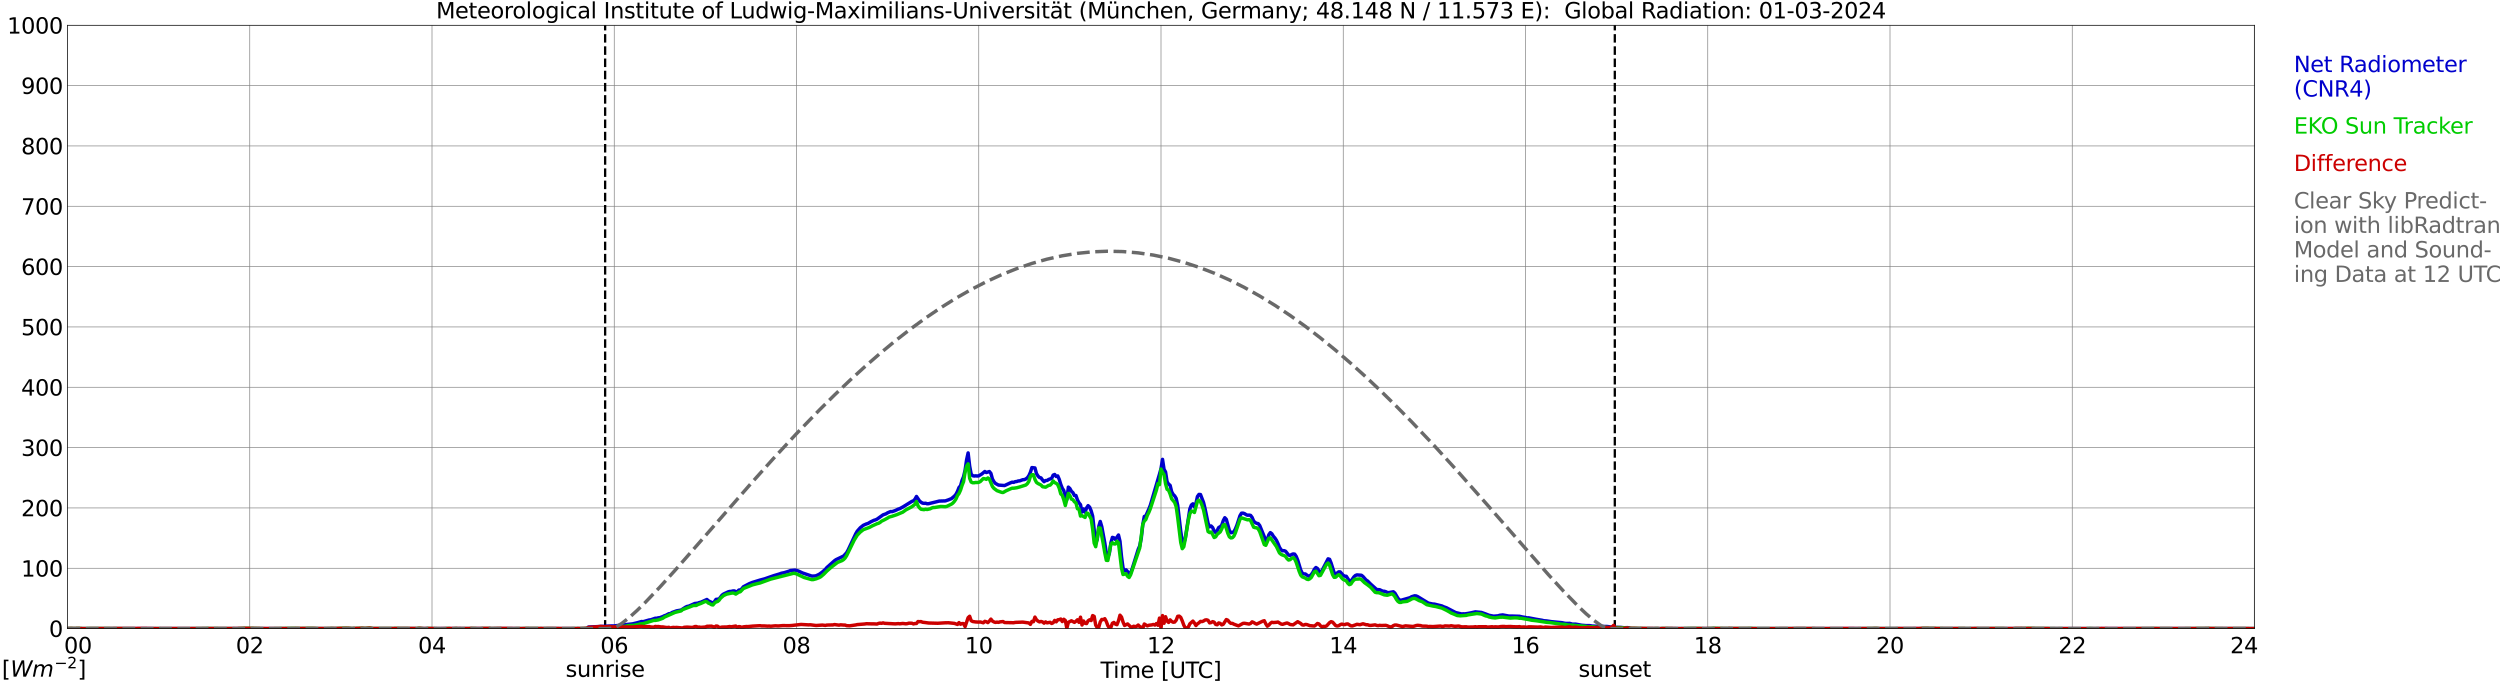 <?xml version="1.0" encoding="utf-8" standalone="no"?>
<!DOCTYPE svg PUBLIC "-//W3C//DTD SVG 1.1//EN"
  "http://www.w3.org/Graphics/SVG/1.1/DTD/svg11.dtd">
<svg xmlns:xlink="http://www.w3.org/1999/xlink" width="1085.4pt" height="296.64pt" viewBox="0 0 1085.4 296.64" xmlns="http://www.w3.org/2000/svg" version="1.1">
 <defs>
  <style type="text/css">*{stroke-linejoin: round; stroke-linecap: butt}</style>
 </defs>
 <g id="figure_1">
  <g id="patch_1">
   <path d="M 0 296.64 
L 1085.4 296.64 
L 1085.4 0 
L 0 0 
z
" style="fill: #ffffff"/>
  </g>
  <g id="axes_1">
   <g id="patch_2">
    <path d="M 29.306 272.909 
L 978.814 272.909 
L 978.814 10.976 
L 29.306 10.976 
z
" style="fill: #ffffff"/>
   </g>
   <g id="patch_3">
    <path d="M 978.814 272.909 
L 978.814 272.909 
L 978.814 10.976 
L 978.814 10.976 
z
" clip-path="url(#pa75294ae1e)" style="fill: #d3d3d3; opacity: 0.25; stroke: #d3d3d3; stroke-linejoin: miter"/>
   </g>
   <g id="matplotlib.axis_1">
    <g id="xtick_1">
     <g id="line2d_1">
      <path d="M 29.306 272.909 
L 29.306 10.976 
" clip-path="url(#pa75294ae1e)" style="fill: none; stroke: #808080; stroke-width: 0.3; stroke-linecap: square"/>
     </g>
     <g id="line2d_2"/>
     <g id="text_1">
      <!--    00 -->
      <g transform="translate(18.733 283.627) scale(0.095 -0.095)">
       <defs>
        <path id="DejaVuSans-20" transform="scale(0.016)"/>
        <path id="DejaVuSans-30" d="M 2034 4250 
Q 1547 4250 1301 3770 
Q 1056 3291 1056 2328 
Q 1056 1369 1301 889 
Q 1547 409 2034 409 
Q 2525 409 2770 889 
Q 3016 1369 3016 2328 
Q 3016 3291 2770 3770 
Q 2525 4250 2034 4250 
z
M 2034 4750 
Q 2819 4750 3233 4129 
Q 3647 3509 3647 2328 
Q 3647 1150 3233 529 
Q 2819 -91 2034 -91 
Q 1250 -91 836 529 
Q 422 1150 422 2328 
Q 422 3509 836 4129 
Q 1250 4750 2034 4750 
z
" transform="scale(0.016)"/>
       </defs>
       <use xlink:href="#DejaVuSans-20"/>
       <use xlink:href="#DejaVuSans-20" transform="translate(31.787 0)"/>
       <use xlink:href="#DejaVuSans-20" transform="translate(63.574 0)"/>
       <use xlink:href="#DejaVuSans-30" transform="translate(95.361 0)"/>
       <use xlink:href="#DejaVuSans-30" transform="translate(158.984 0)"/>
      </g>
     </g>
    </g>
    <g id="xtick_2">
     <g id="line2d_3">
      <path d="M 108.431 272.909 
L 108.431 10.976 
" clip-path="url(#pa75294ae1e)" style="fill: none; stroke: #808080; stroke-width: 0.3; stroke-linecap: square"/>
     </g>
     <g id="line2d_4"/>
     <g id="text_2">
      <!-- 02 -->
      <g transform="translate(102.387 283.627) scale(0.095 -0.095)">
       <defs>
        <path id="DejaVuSans-32" d="M 1228 531 
L 3431 531 
L 3431 0 
L 469 0 
L 469 531 
Q 828 903 1448 1529 
Q 2069 2156 2228 2338 
Q 2531 2678 2651 2914 
Q 2772 3150 2772 3378 
Q 2772 3750 2511 3984 
Q 2250 4219 1831 4219 
Q 1534 4219 1204 4116 
Q 875 4013 500 3803 
L 500 4441 
Q 881 4594 1212 4672 
Q 1544 4750 1819 4750 
Q 2544 4750 2975 4387 
Q 3406 4025 3406 3419 
Q 3406 3131 3298 2873 
Q 3191 2616 2906 2266 
Q 2828 2175 2409 1742 
Q 1991 1309 1228 531 
z
" transform="scale(0.016)"/>
       </defs>
       <use xlink:href="#DejaVuSans-30"/>
       <use xlink:href="#DejaVuSans-32" transform="translate(63.623 0)"/>
      </g>
     </g>
    </g>
    <g id="xtick_3">
     <g id="line2d_5">
      <path d="M 187.557 272.909 
L 187.557 10.976 
" clip-path="url(#pa75294ae1e)" style="fill: none; stroke: #808080; stroke-width: 0.3; stroke-linecap: square"/>
     </g>
     <g id="line2d_6"/>
     <g id="text_3">
      <!-- 04 -->
      <g transform="translate(181.513 283.627) scale(0.095 -0.095)">
       <defs>
        <path id="DejaVuSans-34" d="M 2419 4116 
L 825 1625 
L 2419 1625 
L 2419 4116 
z
M 2253 4666 
L 3047 4666 
L 3047 1625 
L 3713 1625 
L 3713 1100 
L 3047 1100 
L 3047 0 
L 2419 0 
L 2419 1100 
L 313 1100 
L 313 1709 
L 2253 4666 
z
" transform="scale(0.016)"/>
       </defs>
       <use xlink:href="#DejaVuSans-30"/>
       <use xlink:href="#DejaVuSans-34" transform="translate(63.623 0)"/>
      </g>
     </g>
    </g>
    <g id="xtick_4">
     <g id="line2d_7">
      <path d="M 266.683 272.909 
L 266.683 10.976 
" clip-path="url(#pa75294ae1e)" style="fill: none; stroke: #808080; stroke-width: 0.3; stroke-linecap: square"/>
     </g>
     <g id="line2d_8"/>
     <g id="text_4">
      <!-- 06 -->
      <g transform="translate(260.638 283.627) scale(0.095 -0.095)">
       <defs>
        <path id="DejaVuSans-36" d="M 2113 2584 
Q 1688 2584 1439 2293 
Q 1191 2003 1191 1497 
Q 1191 994 1439 701 
Q 1688 409 2113 409 
Q 2538 409 2786 701 
Q 3034 994 3034 1497 
Q 3034 2003 2786 2293 
Q 2538 2584 2113 2584 
z
M 3366 4563 
L 3366 3988 
Q 3128 4100 2886 4159 
Q 2644 4219 2406 4219 
Q 1781 4219 1451 3797 
Q 1122 3375 1075 2522 
Q 1259 2794 1537 2939 
Q 1816 3084 2150 3084 
Q 2853 3084 3261 2657 
Q 3669 2231 3669 1497 
Q 3669 778 3244 343 
Q 2819 -91 2113 -91 
Q 1303 -91 875 529 
Q 447 1150 447 2328 
Q 447 3434 972 4092 
Q 1497 4750 2381 4750 
Q 2619 4750 2861 4703 
Q 3103 4656 3366 4563 
z
" transform="scale(0.016)"/>
       </defs>
       <use xlink:href="#DejaVuSans-30"/>
       <use xlink:href="#DejaVuSans-36" transform="translate(63.623 0)"/>
      </g>
     </g>
    </g>
    <g id="xtick_5">
     <g id="line2d_9">
      <path d="M 345.808 272.909 
L 345.808 10.976 
" clip-path="url(#pa75294ae1e)" style="fill: none; stroke: #808080; stroke-width: 0.3; stroke-linecap: square"/>
     </g>
     <g id="line2d_10"/>
     <g id="text_5">
      <!-- 08 -->
      <g transform="translate(339.764 283.627) scale(0.095 -0.095)">
       <defs>
        <path id="DejaVuSans-38" d="M 2034 2216 
Q 1584 2216 1326 1975 
Q 1069 1734 1069 1313 
Q 1069 891 1326 650 
Q 1584 409 2034 409 
Q 2484 409 2743 651 
Q 3003 894 3003 1313 
Q 3003 1734 2745 1975 
Q 2488 2216 2034 2216 
z
M 1403 2484 
Q 997 2584 770 2862 
Q 544 3141 544 3541 
Q 544 4100 942 4425 
Q 1341 4750 2034 4750 
Q 2731 4750 3128 4425 
Q 3525 4100 3525 3541 
Q 3525 3141 3298 2862 
Q 3072 2584 2669 2484 
Q 3125 2378 3379 2068 
Q 3634 1759 3634 1313 
Q 3634 634 3220 271 
Q 2806 -91 2034 -91 
Q 1263 -91 848 271 
Q 434 634 434 1313 
Q 434 1759 690 2068 
Q 947 2378 1403 2484 
z
M 1172 3481 
Q 1172 3119 1398 2916 
Q 1625 2713 2034 2713 
Q 2441 2713 2670 2916 
Q 2900 3119 2900 3481 
Q 2900 3844 2670 4047 
Q 2441 4250 2034 4250 
Q 1625 4250 1398 4047 
Q 1172 3844 1172 3481 
z
" transform="scale(0.016)"/>
       </defs>
       <use xlink:href="#DejaVuSans-30"/>
       <use xlink:href="#DejaVuSans-38" transform="translate(63.623 0)"/>
      </g>
     </g>
    </g>
    <g id="xtick_6">
     <g id="line2d_11">
      <path d="M 424.934 272.909 
L 424.934 10.976 
" clip-path="url(#pa75294ae1e)" style="fill: none; stroke: #808080; stroke-width: 0.3; stroke-linecap: square"/>
     </g>
     <g id="line2d_12"/>
     <g id="text_6">
      <!-- 10 -->
      <g transform="translate(418.89 283.627) scale(0.095 -0.095)">
       <defs>
        <path id="DejaVuSans-31" d="M 794 531 
L 1825 531 
L 1825 4091 
L 703 3866 
L 703 4441 
L 1819 4666 
L 2450 4666 
L 2450 531 
L 3481 531 
L 3481 0 
L 794 0 
L 794 531 
z
" transform="scale(0.016)"/>
       </defs>
       <use xlink:href="#DejaVuSans-31"/>
       <use xlink:href="#DejaVuSans-30" transform="translate(63.623 0)"/>
      </g>
     </g>
    </g>
    <g id="xtick_7">
     <g id="line2d_13">
      <path d="M 504.06 272.909 
L 504.06 10.976 
" clip-path="url(#pa75294ae1e)" style="fill: none; stroke: #808080; stroke-width: 0.3; stroke-linecap: square"/>
     </g>
     <g id="line2d_14"/>
     <g id="text_7">
      <!-- 12 -->
      <g transform="translate(498.015 283.627) scale(0.095 -0.095)">
       <use xlink:href="#DejaVuSans-31"/>
       <use xlink:href="#DejaVuSans-32" transform="translate(63.623 0)"/>
      </g>
     </g>
    </g>
    <g id="xtick_8">
     <g id="line2d_15">
      <path d="M 583.185 272.909 
L 583.185 10.976 
" clip-path="url(#pa75294ae1e)" style="fill: none; stroke: #808080; stroke-width: 0.3; stroke-linecap: square"/>
     </g>
     <g id="line2d_16"/>
     <g id="text_8">
      <!-- 14 -->
      <g transform="translate(577.141 283.627) scale(0.095 -0.095)">
       <use xlink:href="#DejaVuSans-31"/>
       <use xlink:href="#DejaVuSans-34" transform="translate(63.623 0)"/>
      </g>
     </g>
    </g>
    <g id="xtick_9">
     <g id="line2d_17">
      <path d="M 662.311 272.909 
L 662.311 10.976 
" clip-path="url(#pa75294ae1e)" style="fill: none; stroke: #808080; stroke-width: 0.3; stroke-linecap: square"/>
     </g>
     <g id="line2d_18"/>
     <g id="text_9">
      <!-- 16 -->
      <g transform="translate(656.267 283.627) scale(0.095 -0.095)">
       <use xlink:href="#DejaVuSans-31"/>
       <use xlink:href="#DejaVuSans-36" transform="translate(63.623 0)"/>
      </g>
     </g>
    </g>
    <g id="xtick_10">
     <g id="line2d_19">
      <path d="M 741.437 272.909 
L 741.437 10.976 
" clip-path="url(#pa75294ae1e)" style="fill: none; stroke: #808080; stroke-width: 0.3; stroke-linecap: square"/>
     </g>
     <g id="line2d_20"/>
     <g id="text_10">
      <!-- 18 -->
      <g transform="translate(735.392 283.627) scale(0.095 -0.095)">
       <use xlink:href="#DejaVuSans-31"/>
       <use xlink:href="#DejaVuSans-38" transform="translate(63.623 0)"/>
      </g>
     </g>
    </g>
    <g id="xtick_11">
     <g id="line2d_21">
      <path d="M 820.562 272.909 
L 820.562 10.976 
" clip-path="url(#pa75294ae1e)" style="fill: none; stroke: #808080; stroke-width: 0.3; stroke-linecap: square"/>
     </g>
     <g id="line2d_22"/>
     <g id="text_11">
      <!-- 20 -->
      <g transform="translate(814.518 283.627) scale(0.095 -0.095)">
       <use xlink:href="#DejaVuSans-32"/>
       <use xlink:href="#DejaVuSans-30" transform="translate(63.623 0)"/>
      </g>
     </g>
    </g>
    <g id="xtick_12">
     <g id="line2d_23">
      <path d="M 899.688 272.909 
L 899.688 10.976 
" clip-path="url(#pa75294ae1e)" style="fill: none; stroke: #808080; stroke-width: 0.3; stroke-linecap: square"/>
     </g>
     <g id="line2d_24"/>
     <g id="text_12">
      <!-- 22 -->
      <g transform="translate(893.644 283.627) scale(0.095 -0.095)">
       <use xlink:href="#DejaVuSans-32"/>
       <use xlink:href="#DejaVuSans-32" transform="translate(63.623 0)"/>
      </g>
     </g>
    </g>
    <g id="xtick_13">
     <g id="line2d_25">
      <path d="M 978.814 272.909 
L 978.814 10.976 
" clip-path="url(#pa75294ae1e)" style="fill: none; stroke: #808080; stroke-width: 0.3; stroke-linecap: square"/>
     </g>
     <g id="line2d_26"/>
     <g id="text_13">
      <!-- 24    -->
      <g transform="translate(968.241 283.627) scale(0.095 -0.095)">
       <use xlink:href="#DejaVuSans-32"/>
       <use xlink:href="#DejaVuSans-34" transform="translate(63.623 0)"/>
       <use xlink:href="#DejaVuSans-20" transform="translate(127.246 0)"/>
       <use xlink:href="#DejaVuSans-20" transform="translate(159.033 0)"/>
       <use xlink:href="#DejaVuSans-20" transform="translate(190.82 0)"/>
      </g>
     </g>
    </g>
    <g id="text_14">
     <!-- Time [UTC] -->
     <g transform="translate(477.806 294.322) scale(0.095 -0.095)">
      <defs>
       <path id="DejaVuSans-54" d="M -19 4666 
L 3928 4666 
L 3928 4134 
L 2272 4134 
L 2272 0 
L 1638 0 
L 1638 4134 
L -19 4134 
L -19 4666 
z
" transform="scale(0.016)"/>
       <path id="DejaVuSans-69" d="M 603 3500 
L 1178 3500 
L 1178 0 
L 603 0 
L 603 3500 
z
M 603 4863 
L 1178 4863 
L 1178 4134 
L 603 4134 
L 603 4863 
z
" transform="scale(0.016)"/>
       <path id="DejaVuSans-6d" d="M 3328 2828 
Q 3544 3216 3844 3400 
Q 4144 3584 4550 3584 
Q 5097 3584 5394 3201 
Q 5691 2819 5691 2113 
L 5691 0 
L 5113 0 
L 5113 2094 
Q 5113 2597 4934 2840 
Q 4756 3084 4391 3084 
Q 3944 3084 3684 2787 
Q 3425 2491 3425 1978 
L 3425 0 
L 2847 0 
L 2847 2094 
Q 2847 2600 2669 2842 
Q 2491 3084 2119 3084 
Q 1678 3084 1418 2786 
Q 1159 2488 1159 1978 
L 1159 0 
L 581 0 
L 581 3500 
L 1159 3500 
L 1159 2956 
Q 1356 3278 1631 3431 
Q 1906 3584 2284 3584 
Q 2666 3584 2933 3390 
Q 3200 3197 3328 2828 
z
" transform="scale(0.016)"/>
       <path id="DejaVuSans-65" d="M 3597 1894 
L 3597 1613 
L 953 1613 
Q 991 1019 1311 708 
Q 1631 397 2203 397 
Q 2534 397 2845 478 
Q 3156 559 3463 722 
L 3463 178 
Q 3153 47 2828 -22 
Q 2503 -91 2169 -91 
Q 1331 -91 842 396 
Q 353 884 353 1716 
Q 353 2575 817 3079 
Q 1281 3584 2069 3584 
Q 2775 3584 3186 3129 
Q 3597 2675 3597 1894 
z
M 3022 2063 
Q 3016 2534 2758 2815 
Q 2500 3097 2075 3097 
Q 1594 3097 1305 2825 
Q 1016 2553 972 2059 
L 3022 2063 
z
" transform="scale(0.016)"/>
       <path id="DejaVuSans-5b" d="M 550 4863 
L 1875 4863 
L 1875 4416 
L 1125 4416 
L 1125 -397 
L 1875 -397 
L 1875 -844 
L 550 -844 
L 550 4863 
z
" transform="scale(0.016)"/>
       <path id="DejaVuSans-55" d="M 556 4666 
L 1191 4666 
L 1191 1831 
Q 1191 1081 1462 751 
Q 1734 422 2344 422 
Q 2950 422 3222 751 
Q 3494 1081 3494 1831 
L 3494 4666 
L 4128 4666 
L 4128 1753 
Q 4128 841 3676 375 
Q 3225 -91 2344 -91 
Q 1459 -91 1007 375 
Q 556 841 556 1753 
L 556 4666 
z
" transform="scale(0.016)"/>
       <path id="DejaVuSans-43" d="M 4122 4306 
L 4122 3641 
Q 3803 3938 3442 4084 
Q 3081 4231 2675 4231 
Q 1875 4231 1450 3742 
Q 1025 3253 1025 2328 
Q 1025 1406 1450 917 
Q 1875 428 2675 428 
Q 3081 428 3442 575 
Q 3803 722 4122 1019 
L 4122 359 
Q 3791 134 3420 21 
Q 3050 -91 2638 -91 
Q 1578 -91 968 557 
Q 359 1206 359 2328 
Q 359 3453 968 4101 
Q 1578 4750 2638 4750 
Q 3056 4750 3426 4639 
Q 3797 4528 4122 4306 
z
" transform="scale(0.016)"/>
       <path id="DejaVuSans-5d" d="M 1947 4863 
L 1947 -844 
L 622 -844 
L 622 -397 
L 1369 -397 
L 1369 4416 
L 622 4416 
L 622 4863 
L 1947 4863 
z
" transform="scale(0.016)"/>
      </defs>
      <use xlink:href="#DejaVuSans-54"/>
      <use xlink:href="#DejaVuSans-69" transform="translate(57.959 0)"/>
      <use xlink:href="#DejaVuSans-6d" transform="translate(85.742 0)"/>
      <use xlink:href="#DejaVuSans-65" transform="translate(183.154 0)"/>
      <use xlink:href="#DejaVuSans-20" transform="translate(244.678 0)"/>
      <use xlink:href="#DejaVuSans-5b" transform="translate(276.465 0)"/>
      <use xlink:href="#DejaVuSans-55" transform="translate(315.479 0)"/>
      <use xlink:href="#DejaVuSans-54" transform="translate(388.672 0)"/>
      <use xlink:href="#DejaVuSans-43" transform="translate(443.881 0)"/>
      <use xlink:href="#DejaVuSans-5d" transform="translate(513.705 0)"/>
     </g>
    </g>
   </g>
   <g id="matplotlib.axis_2">
    <g id="ytick_1">
     <g id="line2d_27">
      <path d="M 29.306 272.909 
L 978.814 272.909 
" clip-path="url(#pa75294ae1e)" style="fill: none; stroke: #808080; stroke-width: 0.3; stroke-linecap: square"/>
     </g>
     <g id="line2d_28"/>
     <g id="text_15">
      <!-- 0 -->
      <g transform="translate(21.261 276.518) scale(0.095 -0.095)">
       <use xlink:href="#DejaVuSans-30"/>
      </g>
     </g>
    </g>
    <g id="ytick_2">
     <g id="line2d_29">
      <path d="M 29.306 246.715 
L 978.814 246.715 
" clip-path="url(#pa75294ae1e)" style="fill: none; stroke: #808080; stroke-width: 0.3; stroke-linecap: square"/>
     </g>
     <g id="line2d_30"/>
     <g id="text_16">
      <!-- 100 -->
      <g transform="translate(9.173 250.325) scale(0.095 -0.095)">
       <use xlink:href="#DejaVuSans-31"/>
       <use xlink:href="#DejaVuSans-30" transform="translate(63.623 0)"/>
       <use xlink:href="#DejaVuSans-30" transform="translate(127.246 0)"/>
      </g>
     </g>
    </g>
    <g id="ytick_3">
     <g id="line2d_31">
      <path d="M 29.306 220.522 
L 978.814 220.522 
" clip-path="url(#pa75294ae1e)" style="fill: none; stroke: #808080; stroke-width: 0.3; stroke-linecap: square"/>
     </g>
     <g id="line2d_32"/>
     <g id="text_17">
      <!-- 200 -->
      <g transform="translate(9.173 224.131) scale(0.095 -0.095)">
       <use xlink:href="#DejaVuSans-32"/>
       <use xlink:href="#DejaVuSans-30" transform="translate(63.623 0)"/>
       <use xlink:href="#DejaVuSans-30" transform="translate(127.246 0)"/>
      </g>
     </g>
    </g>
    <g id="ytick_4">
     <g id="line2d_33">
      <path d="M 29.306 194.329 
L 978.814 194.329 
" clip-path="url(#pa75294ae1e)" style="fill: none; stroke: #808080; stroke-width: 0.3; stroke-linecap: square"/>
     </g>
     <g id="line2d_34"/>
     <g id="text_18">
      <!-- 300 -->
      <g transform="translate(9.173 197.938) scale(0.095 -0.095)">
       <defs>
        <path id="DejaVuSans-33" d="M 2597 2516 
Q 3050 2419 3304 2112 
Q 3559 1806 3559 1356 
Q 3559 666 3084 287 
Q 2609 -91 1734 -91 
Q 1441 -91 1130 -33 
Q 819 25 488 141 
L 488 750 
Q 750 597 1062 519 
Q 1375 441 1716 441 
Q 2309 441 2620 675 
Q 2931 909 2931 1356 
Q 2931 1769 2642 2001 
Q 2353 2234 1838 2234 
L 1294 2234 
L 1294 2753 
L 1863 2753 
Q 2328 2753 2575 2939 
Q 2822 3125 2822 3475 
Q 2822 3834 2567 4026 
Q 2313 4219 1838 4219 
Q 1578 4219 1281 4162 
Q 984 4106 628 3988 
L 628 4550 
Q 988 4650 1302 4700 
Q 1616 4750 1894 4750 
Q 2613 4750 3031 4423 
Q 3450 4097 3450 3541 
Q 3450 3153 3228 2886 
Q 3006 2619 2597 2516 
z
" transform="scale(0.016)"/>
       </defs>
       <use xlink:href="#DejaVuSans-33"/>
       <use xlink:href="#DejaVuSans-30" transform="translate(63.623 0)"/>
       <use xlink:href="#DejaVuSans-30" transform="translate(127.246 0)"/>
      </g>
     </g>
    </g>
    <g id="ytick_5">
     <g id="line2d_35">
      <path d="M 29.306 168.136 
L 978.814 168.136 
" clip-path="url(#pa75294ae1e)" style="fill: none; stroke: #808080; stroke-width: 0.3; stroke-linecap: square"/>
     </g>
     <g id="line2d_36"/>
     <g id="text_19">
      <!-- 400 -->
      <g transform="translate(9.173 171.745) scale(0.095 -0.095)">
       <use xlink:href="#DejaVuSans-34"/>
       <use xlink:href="#DejaVuSans-30" transform="translate(63.623 0)"/>
       <use xlink:href="#DejaVuSans-30" transform="translate(127.246 0)"/>
      </g>
     </g>
    </g>
    <g id="ytick_6">
     <g id="line2d_37">
      <path d="M 29.306 141.942 
L 978.814 141.942 
" clip-path="url(#pa75294ae1e)" style="fill: none; stroke: #808080; stroke-width: 0.3; stroke-linecap: square"/>
     </g>
     <g id="line2d_38"/>
     <g id="text_20">
      <!-- 500 -->
      <g transform="translate(9.173 145.551) scale(0.095 -0.095)">
       <defs>
        <path id="DejaVuSans-35" d="M 691 4666 
L 3169 4666 
L 3169 4134 
L 1269 4134 
L 1269 2991 
Q 1406 3038 1543 3061 
Q 1681 3084 1819 3084 
Q 2600 3084 3056 2656 
Q 3513 2228 3513 1497 
Q 3513 744 3044 326 
Q 2575 -91 1722 -91 
Q 1428 -91 1123 -41 
Q 819 9 494 109 
L 494 744 
Q 775 591 1075 516 
Q 1375 441 1709 441 
Q 2250 441 2565 725 
Q 2881 1009 2881 1497 
Q 2881 1984 2565 2268 
Q 2250 2553 1709 2553 
Q 1456 2553 1204 2497 
Q 953 2441 691 2322 
L 691 4666 
z
" transform="scale(0.016)"/>
       </defs>
       <use xlink:href="#DejaVuSans-35"/>
       <use xlink:href="#DejaVuSans-30" transform="translate(63.623 0)"/>
       <use xlink:href="#DejaVuSans-30" transform="translate(127.246 0)"/>
      </g>
     </g>
    </g>
    <g id="ytick_7">
     <g id="line2d_39">
      <path d="M 29.306 115.749 
L 978.814 115.749 
" clip-path="url(#pa75294ae1e)" style="fill: none; stroke: #808080; stroke-width: 0.3; stroke-linecap: square"/>
     </g>
     <g id="line2d_40"/>
     <g id="text_21">
      <!-- 600 -->
      <g transform="translate(9.173 119.358) scale(0.095 -0.095)">
       <use xlink:href="#DejaVuSans-36"/>
       <use xlink:href="#DejaVuSans-30" transform="translate(63.623 0)"/>
       <use xlink:href="#DejaVuSans-30" transform="translate(127.246 0)"/>
      </g>
     </g>
    </g>
    <g id="ytick_8">
     <g id="line2d_41">
      <path d="M 29.306 89.556 
L 978.814 89.556 
" clip-path="url(#pa75294ae1e)" style="fill: none; stroke: #808080; stroke-width: 0.3; stroke-linecap: square"/>
     </g>
     <g id="line2d_42"/>
     <g id="text_22">
      <!-- 700 -->
      <g transform="translate(9.173 93.165) scale(0.095 -0.095)">
       <defs>
        <path id="DejaVuSans-37" d="M 525 4666 
L 3525 4666 
L 3525 4397 
L 1831 0 
L 1172 0 
L 2766 4134 
L 525 4134 
L 525 4666 
z
" transform="scale(0.016)"/>
       </defs>
       <use xlink:href="#DejaVuSans-37"/>
       <use xlink:href="#DejaVuSans-30" transform="translate(63.623 0)"/>
       <use xlink:href="#DejaVuSans-30" transform="translate(127.246 0)"/>
      </g>
     </g>
    </g>
    <g id="ytick_9">
     <g id="line2d_43">
      <path d="M 29.306 63.362 
L 978.814 63.362 
" clip-path="url(#pa75294ae1e)" style="fill: none; stroke: #808080; stroke-width: 0.3; stroke-linecap: square"/>
     </g>
     <g id="line2d_44"/>
     <g id="text_23">
      <!-- 800 -->
      <g transform="translate(9.173 66.972) scale(0.095 -0.095)">
       <use xlink:href="#DejaVuSans-38"/>
       <use xlink:href="#DejaVuSans-30" transform="translate(63.623 0)"/>
       <use xlink:href="#DejaVuSans-30" transform="translate(127.246 0)"/>
      </g>
     </g>
    </g>
    <g id="ytick_10">
     <g id="line2d_45">
      <path d="M 29.306 37.169 
L 978.814 37.169 
" clip-path="url(#pa75294ae1e)" style="fill: none; stroke: #808080; stroke-width: 0.3; stroke-linecap: square"/>
     </g>
     <g id="line2d_46"/>
     <g id="text_24">
      <!-- 900 -->
      <g transform="translate(9.173 40.778) scale(0.095 -0.095)">
       <defs>
        <path id="DejaVuSans-39" d="M 703 97 
L 703 672 
Q 941 559 1184 500 
Q 1428 441 1663 441 
Q 2288 441 2617 861 
Q 2947 1281 2994 2138 
Q 2813 1869 2534 1725 
Q 2256 1581 1919 1581 
Q 1219 1581 811 2004 
Q 403 2428 403 3163 
Q 403 3881 828 4315 
Q 1253 4750 1959 4750 
Q 2769 4750 3195 4129 
Q 3622 3509 3622 2328 
Q 3622 1225 3098 567 
Q 2575 -91 1691 -91 
Q 1453 -91 1209 -44 
Q 966 3 703 97 
z
M 1959 2075 
Q 2384 2075 2632 2365 
Q 2881 2656 2881 3163 
Q 2881 3666 2632 3958 
Q 2384 4250 1959 4250 
Q 1534 4250 1286 3958 
Q 1038 3666 1038 3163 
Q 1038 2656 1286 2365 
Q 1534 2075 1959 2075 
z
" transform="scale(0.016)"/>
       </defs>
       <use xlink:href="#DejaVuSans-39"/>
       <use xlink:href="#DejaVuSans-30" transform="translate(63.623 0)"/>
       <use xlink:href="#DejaVuSans-30" transform="translate(127.246 0)"/>
      </g>
     </g>
    </g>
    <g id="ytick_11">
     <g id="line2d_47">
      <path d="M 29.306 10.976 
L 978.814 10.976 
" clip-path="url(#pa75294ae1e)" style="fill: none; stroke: #808080; stroke-width: 0.3; stroke-linecap: square"/>
     </g>
     <g id="line2d_48"/>
     <g id="text_25">
      <!-- 1000 -->
      <g transform="translate(3.128 14.585) scale(0.095 -0.095)">
       <use xlink:href="#DejaVuSans-31"/>
       <use xlink:href="#DejaVuSans-30" transform="translate(63.623 0)"/>
       <use xlink:href="#DejaVuSans-30" transform="translate(127.246 0)"/>
       <use xlink:href="#DejaVuSans-30" transform="translate(190.869 0)"/>
      </g>
     </g>
    </g>
   </g>
   <g id="line2d_49">
    <path d="M 262.726 272.909 
L 262.726 10.976 
" clip-path="url(#pa75294ae1e)" style="fill: none; stroke-dasharray: 3.7,1.6; stroke-dashoffset: 0; stroke: #000000"/>
   </g>
   <g id="line2d_50">
    <path d="M 701.083 272.909 
L 701.083 10.976 
" clip-path="url(#pa75294ae1e)" style="fill: none; stroke-dasharray: 3.7,1.6; stroke-dashoffset: 0; stroke: #000000"/>
   </g>
   <g id="line2d_51">
    <path d="M 29.306 272.909 
L 254.814 272.909 
L 255.473 272.243 
L 265.364 271.759 
L 266.683 271.738 
L 268.002 271.597 
L 269.32 271.494 
L 270.639 271.293 
L 274.595 270.866 
L 276.573 270.399 
L 278.552 269.834 
L 279.211 269.915 
L 281.849 269.166 
L 282.508 269.103 
L 284.486 268.417 
L 285.145 268.417 
L 285.805 268.233 
L 286.464 268.173 
L 287.783 267.686 
L 288.442 267.343 
L 289.102 267.138 
L 290.42 266.431 
L 291.08 266.431 
L 291.739 265.944 
L 293.717 265.216 
L 295.696 264.87 
L 297.674 263.594 
L 298.333 263.291 
L 298.992 263.188 
L 300.971 262.319 
L 301.63 262.015 
L 302.949 261.871 
L 303.608 261.609 
L 304.267 261.468 
L 306.905 260.271 
L 307.564 260.86 
L 309.543 261.853 
L 310.202 261.203 
L 310.861 260.231 
L 312.18 260.069 
L 313.499 258.387 
L 314.158 257.903 
L 316.136 256.97 
L 316.796 256.787 
L 317.455 256.766 
L 318.114 256.585 
L 318.774 256.543 
L 319.433 256.829 
L 320.093 256.991 
L 320.752 256.2 
L 321.411 256.119 
L 322.071 255.632 
L 322.73 254.762 
L 325.368 253.384 
L 326.686 252.858 
L 329.983 251.844 
L 331.961 251.318 
L 335.918 249.94 
L 338.555 249.151 
L 339.215 248.887 
L 340.533 248.622 
L 342.512 247.996 
L 343.171 247.711 
L 345.149 247.509 
L 346.468 247.855 
L 348.446 248.766 
L 349.765 249.212 
L 352.402 250.102 
L 353.721 250.081 
L 354.38 249.94 
L 355.699 249.311 
L 357.018 248.36 
L 358.337 247.184 
L 358.996 246.396 
L 362.293 243.457 
L 362.952 242.991 
L 366.249 241.411 
L 367.568 239.973 
L 368.227 238.779 
L 371.524 231.749 
L 372.184 230.614 
L 373.502 229.116 
L 374.821 228.061 
L 376.14 227.474 
L 376.799 227.293 
L 378.118 226.523 
L 379.437 225.894 
L 380.096 225.711 
L 380.756 225.407 
L 383.393 223.524 
L 384.712 223.058 
L 385.371 222.633 
L 386.69 222.086 
L 387.349 222.125 
L 388.668 221.662 
L 389.987 221.033 
L 390.646 220.829 
L 391.965 220.121 
L 395.921 217.67 
L 396.581 217.447 
L 397.24 216.737 
L 397.899 215.543 
L 399.218 217.507 
L 399.878 218.055 
L 400.537 218.44 
L 401.196 218.542 
L 401.856 218.479 
L 402.515 218.723 
L 403.175 218.683 
L 407.79 217.549 
L 410.428 217.468 
L 411.746 217.02 
L 413.065 216.494 
L 414.384 215.38 
L 415.043 214.61 
L 415.703 213.335 
L 416.362 211.653 
L 417.022 210.904 
L 417.681 208.554 
L 418.34 206.954 
L 419 204.157 
L 419.659 199.599 
L 420.318 196.642 
L 420.978 202.294 
L 421.637 205.838 
L 422.297 206.527 
L 422.956 206.669 
L 423.615 206.587 
L 424.275 206.669 
L 424.934 206.587 
L 426.253 205.799 
L 427.572 204.704 
L 428.231 205.149 
L 429.55 204.725 
L 430.209 205.516 
L 430.869 207.947 
L 431.528 209.141 
L 432.187 209.89 
L 433.506 210.6 
L 436.144 210.802 
L 438.781 209.586 
L 439.44 209.343 
L 440.1 209.424 
L 440.759 209.12 
L 441.419 209.06 
L 442.078 208.816 
L 442.737 208.777 
L 444.056 208.269 
L 444.716 208.23 
L 445.375 207.947 
L 446.034 207.439 
L 446.694 206.527 
L 447.353 205.068 
L 448.012 203.004 
L 449.331 203.164 
L 449.991 205.616 
L 450.65 206.669 
L 451.309 207.318 
L 451.969 207.481 
L 452.628 208.413 
L 453.287 209.12 
L 453.947 208.615 
L 454.606 208.615 
L 455.266 208.169 
L 456.584 207.703 
L 457.244 206.283 
L 457.903 206.001 
L 458.563 206.873 
L 459.222 206.629 
L 459.881 208.109 
L 460.541 210.296 
L 461.2 211.978 
L 461.859 212.971 
L 462.519 215.967 
L 463.178 216.879 
L 463.838 211.491 
L 464.497 212.098 
L 465.156 213.293 
L 465.816 213.882 
L 466.475 215.158 
L 467.134 215.137 
L 467.794 217.062 
L 468.453 218.317 
L 469.113 219.108 
L 469.772 222.309 
L 470.431 220.952 
L 471.091 222.35 
L 471.75 220.525 
L 472.409 219.532 
L 473.069 220.182 
L 473.728 221.761 
L 474.388 224.092 
L 475.706 235.822 
L 476.366 234.221 
L 477.025 228.629 
L 477.685 226.4 
L 478.344 228.65 
L 479.663 235.78 
L 480.322 240.217 
L 480.981 242.019 
L 481.641 240.196 
L 482.3 235.72 
L 482.96 233.31 
L 483.619 233.49 
L 484.278 234.24 
L 485.597 232.275 
L 486.256 235.01 
L 486.916 241.655 
L 487.575 246.577 
L 488.235 247.873 
L 488.894 247.389 
L 489.553 248.177 
L 490.213 249.293 
L 490.872 248.785 
L 491.532 247.004 
L 494.169 238.514 
L 494.828 236.995 
L 495.488 233.695 
L 496.147 227.778 
L 496.807 224.234 
L 497.466 223.99 
L 498.785 221.012 
L 499.444 219.33 
L 503.4 205.859 
L 504.06 203.468 
L 504.719 199.437 
L 505.379 203.753 
L 506.038 204.908 
L 506.697 209.162 
L 507.357 210.194 
L 508.016 210.7 
L 508.675 213.455 
L 509.335 214.671 
L 509.994 215.299 
L 510.654 216.394 
L 511.313 219.433 
L 512.632 230.696 
L 513.291 234.868 
L 513.95 235.882 
L 514.61 233.674 
L 516.588 220.952 
L 517.247 219.27 
L 517.907 218.744 
L 518.566 220.061 
L 519.226 218.542 
L 519.885 215.564 
L 520.544 214.652 
L 521.204 214.712 
L 522.522 218.136 
L 523.182 220.829 
L 524.501 227.212 
L 525.16 228.731 
L 525.819 228.364 
L 526.479 229.035 
L 527.138 230.573 
L 527.797 231.243 
L 528.457 230.311 
L 529.116 229.014 
L 529.776 228.689 
L 530.435 228 
L 531.094 226.036 
L 531.754 224.781 
L 532.413 225.47 
L 533.732 230.25 
L 534.391 231.282 
L 535.051 231.183 
L 535.71 230.858 
L 536.369 229.622 
L 537.029 227.982 
L 538.348 223.909 
L 539.007 222.814 
L 539.666 222.775 
L 540.326 222.997 
L 540.985 223.422 
L 541.644 223.707 
L 542.304 223.626 
L 542.963 223.768 
L 543.623 224.658 
L 544.282 226.238 
L 544.941 226.866 
L 545.601 227.212 
L 546.26 227.332 
L 546.919 228.163 
L 548.898 233.006 
L 549.557 234.685 
L 550.216 234.24 
L 550.876 232.173 
L 551.535 231.243 
L 552.195 231.749 
L 552.854 232.844 
L 553.513 233.593 
L 554.173 234.585 
L 554.832 235.963 
L 555.491 237.603 
L 556.151 238.637 
L 556.81 239.143 
L 557.47 239.062 
L 558.129 239.305 
L 559.448 240.966 
L 560.107 241.21 
L 560.766 240.743 
L 561.426 240.5 
L 562.085 240.581 
L 562.745 241.534 
L 563.404 243.153 
L 564.723 247.47 
L 565.382 248.827 
L 566.042 249.17 
L 566.701 249.17 
L 568.02 250.142 
L 568.679 250 
L 569.338 249.434 
L 569.998 248.481 
L 570.657 247.124 
L 571.317 246.396 
L 571.976 246.82 
L 572.635 247.933 
L 573.295 248.583 
L 573.954 247.753 
L 576.592 242.627 
L 577.251 242.831 
L 577.91 244.45 
L 579.229 248.643 
L 579.889 249.293 
L 581.207 248.279 
L 581.867 248.3 
L 583.185 249.798 
L 583.845 250.142 
L 584.504 250.204 
L 585.823 252.229 
L 586.482 252.392 
L 587.801 250.487 
L 588.46 249.859 
L 589.12 249.597 
L 591.098 249.759 
L 591.757 250.304 
L 593.076 251.805 
L 593.736 252.229 
L 595.054 253.568 
L 597.692 255.936 
L 599.011 256.038 
L 600.329 256.666 
L 600.989 256.706 
L 601.648 256.889 
L 602.307 257.214 
L 602.967 257.295 
L 604.945 256.928 
L 605.604 257.497 
L 606.923 259.744 
L 607.582 260.475 
L 608.242 260.616 
L 612.198 259.482 
L 612.858 259.076 
L 614.176 258.67 
L 614.836 258.733 
L 615.495 259.016 
L 620.111 261.832 
L 622.089 262.256 
L 622.748 262.277 
L 626.045 263.086 
L 626.705 263.411 
L 628.023 263.877 
L 631.98 265.944 
L 634.617 266.573 
L 635.276 266.491 
L 635.936 266.531 
L 637.255 266.329 
L 638.573 266.085 
L 640.552 265.64 
L 643.189 265.902 
L 645.167 266.612 
L 646.486 267.138 
L 648.464 267.523 
L 650.442 267.361 
L 651.102 267.138 
L 652.42 266.976 
L 655.058 267.463 
L 656.377 267.463 
L 659.674 267.565 
L 660.992 267.869 
L 662.311 268.071 
L 662.97 268.254 
L 663.63 268.233 
L 666.927 268.862 
L 669.564 269.307 
L 670.224 269.488 
L 671.542 269.59 
L 673.521 269.894 
L 678.136 270.339 
L 679.455 270.625 
L 680.774 270.664 
L 681.433 270.625 
L 682.752 270.989 
L 684.071 270.968 
L 686.708 271.455 
L 688.686 271.615 
L 690.005 271.597 
L 691.324 271.798 
L 694.621 271.94 
L 696.599 271.982 
L 697.918 272 
L 699.896 272.325 
L 703.852 272.406 
L 705.171 272.547 
L 706.49 272.487 
L 707.149 272.547 
L 707.808 272.909 
L 978.154 272.909 
L 978.154 272.909 
" clip-path="url(#pa75294ae1e)" style="fill: none; stroke: #0000cc; stroke-width: 1.5; stroke-linecap: square"/>
   </g>
   <g id="line2d_52">
    <path d="M 28.646 272.925 
L 30.625 272.856 
L 32.603 272.879 
L 33.921 272.837 
L 35.9 272.904 
L 42.493 272.875 
L 48.428 272.899 
L 63.594 272.983 
L 68.209 272.91 
L 70.847 272.934 
L 82.056 272.93 
L 87.991 272.894 
L 89.969 272.861 
L 98.541 272.923 
L 99.86 272.903 
L 102.497 272.97 
L 105.794 272.809 
L 107.772 272.8 
L 110.41 272.843 
L 115.685 272.964 
L 127.553 272.82 
L 130.191 272.879 
L 135.466 272.808 
L 137.444 272.893 
L 140.741 272.927 
L 144.038 272.855 
L 145.357 272.911 
L 149.313 272.747 
L 151.291 272.793 
L 152.61 272.881 
L 155.247 272.825 
L 157.226 272.767 
L 158.544 272.841 
L 160.523 272.689 
L 161.841 272.876 
L 173.051 272.865 
L 180.963 272.924 
L 181.623 272.777 
L 182.941 272.864 
L 184.26 272.966 
L 184.92 272.979 
L 185.579 272.845 
L 188.876 272.925 
L 190.854 272.925 
L 191.513 273.009 
L 194.81 272.843 
L 196.129 273.014 
L 198.107 272.862 
L 198.767 272.961 
L 206.02 272.868 
L 207.339 272.977 
L 207.998 272.994 
L 209.317 272.872 
L 223.164 272.959 
L 224.482 272.898 
L 233.054 272.89 
L 234.373 272.9 
L 235.692 272.915 
L 247.561 272.939 
L 249.539 272.886 
L 251.517 272.913 
L 258.77 272.757 
L 260.748 272.814 
L 262.726 272.672 
L 264.045 272.719 
L 265.364 272.523 
L 266.683 272.402 
L 269.32 272.227 
L 271.958 271.814 
L 272.617 271.62 
L 275.255 271.486 
L 276.573 271.19 
L 277.233 271.108 
L 277.892 270.876 
L 279.211 270.769 
L 283.827 269.342 
L 284.486 269.366 
L 285.805 269.134 
L 287.124 268.676 
L 287.783 268.412 
L 288.442 267.942 
L 293.058 265.887 
L 295.696 265.238 
L 296.355 264.665 
L 299.652 263.431 
L 300.971 262.896 
L 302.289 262.864 
L 302.949 262.487 
L 304.267 262.006 
L 306.246 261.108 
L 306.905 261.265 
L 307.564 261.847 
L 308.224 262.098 
L 308.883 262.529 
L 309.543 262.657 
L 310.202 261.838 
L 310.861 261.339 
L 311.521 261.163 
L 312.18 260.618 
L 312.839 259.692 
L 314.158 258.56 
L 315.477 257.951 
L 317.455 257.54 
L 318.114 257.449 
L 318.774 257.56 
L 319.433 257.937 
L 320.752 257.077 
L 321.411 256.911 
L 322.73 255.513 
L 326.686 253.931 
L 328.665 253.413 
L 329.983 253.103 
L 334.599 251.426 
L 344.49 248.91 
L 345.149 248.961 
L 345.808 249.163 
L 349.105 250.725 
L 352.402 251.649 
L 353.062 251.638 
L 354.38 251.287 
L 355.699 250.765 
L 356.359 250.397 
L 357.677 249.269 
L 358.996 247.926 
L 360.974 246.201 
L 363.612 244.184 
L 365.59 243.388 
L 366.249 242.948 
L 366.909 242.271 
L 367.568 241.243 
L 368.887 238.547 
L 370.865 234.483 
L 372.184 232.353 
L 373.502 230.993 
L 374.821 229.96 
L 377.459 228.985 
L 378.777 228.278 
L 380.756 227.382 
L 381.415 227.189 
L 382.074 226.829 
L 382.734 226.272 
L 384.053 225.63 
L 385.371 224.911 
L 386.031 224.477 
L 387.349 224.129 
L 389.328 223.46 
L 391.965 222.349 
L 393.284 221.383 
L 395.921 219.992 
L 397.24 218.938 
L 397.899 217.752 
L 398.559 219.598 
L 399.218 220.496 
L 399.878 221.1 
L 401.196 221.279 
L 401.856 221.085 
L 402.515 221.204 
L 403.834 220.908 
L 404.493 220.557 
L 405.153 220.346 
L 405.812 220.335 
L 408.45 219.89 
L 410.428 219.981 
L 411.087 219.845 
L 413.065 218.882 
L 413.725 218.401 
L 414.384 217.636 
L 415.043 216.642 
L 415.703 215.14 
L 416.362 214.251 
L 417.022 212.802 
L 417.681 210.743 
L 418.34 209.111 
L 419 205.006 
L 419.659 202.397 
L 420.318 201.387 
L 420.978 207.648 
L 421.637 209.282 
L 422.297 209.601 
L 422.956 209.589 
L 423.615 209.462 
L 424.275 209.496 
L 424.934 209.4 
L 425.593 209.087 
L 426.912 207.775 
L 427.572 207.854 
L 428.231 208.114 
L 428.89 207.514 
L 429.55 207.982 
L 430.869 211.213 
L 431.528 212.031 
L 432.847 213.024 
L 434.825 213.744 
L 435.484 213.841 
L 436.803 213.086 
L 438.781 212.208 
L 439.44 211.958 
L 440.1 211.966 
L 441.419 211.768 
L 442.737 211.412 
L 445.375 210.574 
L 446.034 209.994 
L 446.694 208.977 
L 447.353 206.908 
L 448.012 206.123 
L 448.672 206.109 
L 449.331 208.152 
L 449.991 209.444 
L 450.65 209.92 
L 451.969 210.582 
L 452.628 211.314 
L 453.947 211.522 
L 455.266 210.744 
L 455.925 210.636 
L 456.584 209.932 
L 457.244 208.815 
L 457.903 209.55 
L 458.563 209.815 
L 459.222 210.429 
L 459.881 211.993 
L 460.541 214.448 
L 461.2 215.03 
L 461.859 217.017 
L 462.519 219.487 
L 463.838 214.218 
L 464.497 215.157 
L 465.156 216.685 
L 465.816 216.935 
L 466.475 217.857 
L 467.134 218.329 
L 467.794 220.887 
L 468.453 221.025 
L 469.113 224.062 
L 469.772 223.871 
L 471.091 224.654 
L 471.75 222.703 
L 472.409 222.923 
L 473.728 225.247 
L 474.388 229.732 
L 475.047 235.793 
L 475.706 237.355 
L 476.366 233.818 
L 477.025 229.183 
L 477.685 229.26 
L 479.003 236.156 
L 479.663 240.069 
L 480.322 243.266 
L 480.981 243.326 
L 482.3 236.242 
L 482.96 235.631 
L 483.619 236.156 
L 484.278 236.168 
L 484.938 234.992 
L 485.597 235.651 
L 486.916 246.668 
L 487.575 249.432 
L 488.894 249.082 
L 489.553 250.199 
L 490.213 250.72 
L 490.872 249.552 
L 494.828 237.867 
L 496.147 227.702 
L 496.807 226.225 
L 497.466 225.567 
L 498.125 223.772 
L 498.785 222.458 
L 499.444 220.825 
L 502.082 212.733 
L 502.741 209.964 
L 503.4 210.415 
L 504.06 203.643 
L 504.719 205.078 
L 505.379 206.067 
L 506.038 210.056 
L 506.697 212.427 
L 507.357 212.867 
L 508.016 214.48 
L 508.675 216.565 
L 509.994 218.137 
L 510.654 220.041 
L 511.313 224.758 
L 512.632 235.565 
L 513.291 238.208 
L 513.95 237.394 
L 514.61 233.941 
L 515.929 225.82 
L 516.588 223.034 
L 517.247 221.895 
L 517.907 221.992 
L 518.566 222.5 
L 519.885 217.619 
L 520.544 217.161 
L 521.204 217.842 
L 521.863 219.386 
L 522.522 221.42 
L 524.501 230.786 
L 525.16 231.206 
L 525.819 230.976 
L 526.479 232.047 
L 527.138 233.364 
L 527.797 233.065 
L 528.457 231.98 
L 529.776 230.938 
L 530.435 229.618 
L 531.094 227.913 
L 531.754 227.765 
L 532.413 229.39 
L 533.073 231.538 
L 533.732 233.048 
L 534.391 233.544 
L 535.051 233.454 
L 535.71 232.765 
L 536.369 231.296 
L 538.348 225.444 
L 539.007 224.829 
L 541.644 225.706 
L 542.304 225.594 
L 542.963 226.009 
L 544.282 228.884 
L 544.941 229.083 
L 545.601 229.157 
L 546.26 229.622 
L 546.919 230.825 
L 548.898 236.418 
L 549.557 236.751 
L 550.876 233.684 
L 551.535 233.531 
L 554.173 237.303 
L 555.491 240.06 
L 556.151 240.644 
L 556.81 240.986 
L 557.47 241.172 
L 558.129 241.577 
L 558.788 242.535 
L 559.448 243.138 
L 560.107 242.981 
L 560.766 242.392 
L 561.426 242.123 
L 562.085 242.691 
L 562.745 244.119 
L 564.063 248.092 
L 564.723 249.696 
L 565.382 250.434 
L 566.701 250.966 
L 567.36 251.455 
L 568.02 251.605 
L 568.679 251.277 
L 569.338 250.649 
L 570.657 248.238 
L 571.317 247.983 
L 572.635 249.953 
L 573.295 249.792 
L 575.932 244.983 
L 576.592 244.442 
L 577.251 245.405 
L 578.57 249.54 
L 579.229 250.651 
L 579.889 250.599 
L 580.548 249.967 
L 581.207 249.524 
L 581.867 249.995 
L 582.526 250.953 
L 583.185 251.585 
L 584.504 252.178 
L 585.164 253.204 
L 585.823 253.822 
L 586.482 253.592 
L 587.142 252.574 
L 587.801 251.81 
L 588.46 251.46 
L 589.779 251.399 
L 590.439 251.315 
L 591.098 251.674 
L 592.417 252.969 
L 593.736 253.91 
L 595.054 254.934 
L 597.032 257.146 
L 597.692 257.307 
L 598.351 257.31 
L 599.011 257.461 
L 600.989 258.266 
L 602.307 258.439 
L 604.286 257.82 
L 604.945 258.22 
L 605.604 259.045 
L 606.264 260.233 
L 606.923 261.092 
L 607.582 261.553 
L 608.242 261.546 
L 608.901 261.303 
L 610.879 261.095 
L 612.198 260.456 
L 612.858 260.066 
L 613.517 259.829 
L 614.176 259.811 
L 614.836 260.058 
L 616.154 260.775 
L 617.473 261.237 
L 619.451 262.532 
L 622.089 263.126 
L 623.408 263.342 
L 626.045 264.02 
L 628.023 264.98 
L 629.342 265.725 
L 630.001 266.134 
L 631.32 266.661 
L 632.639 267.23 
L 633.958 267.37 
L 636.595 267.174 
L 637.255 266.982 
L 639.233 266.658 
L 641.211 266.364 
L 643.189 266.593 
L 644.508 267.199 
L 645.167 267.437 
L 645.827 267.556 
L 646.486 267.865 
L 647.805 268.15 
L 649.123 268.282 
L 651.102 267.982 
L 652.42 267.943 
L 655.717 268.338 
L 657.695 268.224 
L 659.014 268.288 
L 659.674 268.428 
L 660.333 268.401 
L 661.652 268.645 
L 663.63 268.988 
L 664.949 269.275 
L 666.927 269.502 
L 671.542 270.197 
L 672.861 270.294 
L 678.136 271.026 
L 679.455 271.07 
L 680.774 271.366 
L 682.092 271.421 
L 682.752 271.41 
L 684.071 271.585 
L 688.027 271.891 
L 689.346 272.11 
L 690.664 272.097 
L 691.983 272.174 
L 693.302 272.361 
L 697.918 272.393 
L 698.577 272.643 
L 699.236 272.726 
L 699.896 273.018 
L 700.555 273.721 
L 701.215 272.741 
L 701.874 272.447 
L 704.511 272.537 
L 706.49 272.744 
L 707.808 272.796 
L 715.062 272.907 
L 717.699 272.942 
L 719.018 272.88 
L 719.677 272.871 
L 720.337 272.983 
L 721.655 272.855 
L 727.59 272.949 
L 729.568 272.93 
L 733.524 272.848 
L 737.48 272.848 
L 740.777 272.995 
L 741.437 272.898 
L 742.756 272.882 
L 744.074 272.776 
L 746.052 272.843 
L 747.371 272.867 
L 757.921 272.874 
L 759.24 272.862 
L 760.559 272.856 
L 762.537 272.902 
L 800.122 272.936 
L 801.44 273.036 
L 808.694 272.92 
L 813.309 272.862 
L 814.628 272.842 
L 815.947 272.918 
L 826.497 272.925 
L 833.091 272.965 
L 835.069 272.812 
L 836.388 272.816 
L 837.706 272.845 
L 839.684 272.846 
L 841.663 272.89 
L 846.938 272.906 
L 848.256 272.928 
L 851.553 272.873 
L 853.531 272.9 
L 860.785 272.912 
L 869.357 272.87 
L 871.335 272.957 
L 879.247 272.875 
L 880.566 272.805 
L 883.863 272.872 
L 886.5 272.868 
L 892.435 272.926 
L 894.413 272.923 
L 905.622 272.93 
L 907.601 272.88 
L 908.919 272.931 
L 910.238 272.937 
L 912.216 272.943 
L 913.535 272.97 
L 919.469 272.96 
L 935.295 272.888 
L 947.163 272.951 
L 949.142 272.915 
L 959.032 272.864 
L 965.626 272.929 
L 978.154 272.898 
L 978.154 272.898 
" clip-path="url(#pa75294ae1e)" style="fill: none; stroke: #00cc00; stroke-width: 1.5; stroke-linecap: square"/>
   </g>
   <g id="line2d_53">
    <path d="M 29.306 272.884 
L 30.625 272.856 
L 32.603 272.879 
L 33.921 272.837 
L 35.9 272.904 
L 60.297 272.836 
L 63.594 272.834 
L 68.209 272.907 
L 70.847 272.883 
L 82.056 272.888 
L 90.628 272.871 
L 93.925 272.89 
L 97.881 272.868 
L 100.519 272.873 
L 102.497 272.848 
L 105.794 272.809 
L 107.772 272.8 
L 110.41 272.843 
L 113.707 272.873 
L 136.785 272.862 
L 139.422 272.888 
L 142.06 272.879 
L 151.291 272.793 
L 152.61 272.881 
L 155.247 272.825 
L 157.226 272.767 
L 158.544 272.841 
L 160.523 272.689 
L 161.841 272.876 
L 173.051 272.865 
L 178.326 272.857 
L 180.304 272.845 
L 180.963 272.893 
L 182.282 272.774 
L 183.601 272.877 
L 186.898 272.846 
L 190.195 272.906 
L 197.448 272.846 
L 203.382 272.892 
L 204.701 272.827 
L 206.02 272.868 
L 212.614 272.805 
L 213.273 272.897 
L 215.251 272.846 
L 217.229 272.804 
L 223.823 272.878 
L 226.461 272.902 
L 228.439 272.857 
L 233.054 272.89 
L 235.033 272.857 
L 236.351 272.897 
L 237.67 272.851 
L 238.989 272.856 
L 247.561 272.879 
L 250.198 272.903 
L 250.858 272.83 
L 252.176 272.891 
L 253.495 272.84 
L 254.814 272.76 
L 255.473 272.39 
L 259.43 272.118 
L 260.748 271.954 
L 262.067 272.093 
L 262.726 272.137 
L 264.705 272.004 
L 265.364 272.145 
L 274.595 272.227 
L 278.552 271.91 
L 279.211 272.055 
L 281.849 272.039 
L 282.508 272.191 
L 283.827 272.288 
L 284.486 271.96 
L 285.145 272.056 
L 285.805 272.008 
L 287.124 272.202 
L 287.783 272.183 
L 289.102 272.401 
L 289.761 272.44 
L 290.42 272.337 
L 291.08 272.689 
L 291.739 272.462 
L 292.399 272.392 
L 293.058 272.46 
L 293.717 272.398 
L 296.355 272.647 
L 297.014 272.355 
L 298.333 272.259 
L 300.311 272.396 
L 300.971 272.331 
L 301.63 272.037 
L 302.289 271.997 
L 302.949 272.293 
L 303.608 272.246 
L 304.267 272.371 
L 306.246 272.216 
L 306.905 271.915 
L 308.883 271.847 
L 310.202 272.273 
L 310.861 271.801 
L 311.521 271.856 
L 312.18 272.359 
L 312.839 272.416 
L 313.499 272.24 
L 315.477 272.211 
L 316.796 272.011 
L 317.455 272.135 
L 319.433 271.8 
L 320.093 272.396 
L 320.752 272.032 
L 321.411 272.117 
L 322.071 272.401 
L 322.73 272.158 
L 324.049 272.011 
L 324.708 272.04 
L 326.686 271.836 
L 329.983 271.65 
L 330.643 271.758 
L 331.961 271.762 
L 333.28 271.844 
L 333.94 271.801 
L 334.599 271.889 
L 336.577 271.702 
L 337.896 271.77 
L 339.874 271.606 
L 342.512 271.648 
L 343.83 271.555 
L 347.787 271.104 
L 351.083 271.297 
L 351.743 271.245 
L 353.721 271.499 
L 354.38 271.562 
L 357.018 271.379 
L 358.337 271.532 
L 358.996 271.379 
L 361.634 271.309 
L 362.293 271.157 
L 364.271 271.417 
L 364.93 271.271 
L 366.249 271.372 
L 366.909 271.381 
L 367.568 271.639 
L 368.887 271.702 
L 370.206 271.514 
L 371.524 271.324 
L 372.184 271.17 
L 375.481 270.905 
L 376.14 270.795 
L 378.118 270.85 
L 379.437 270.858 
L 380.756 270.934 
L 381.415 270.661 
L 382.074 270.536 
L 382.734 270.627 
L 383.393 270.431 
L 384.053 270.62 
L 388.668 270.858 
L 389.987 270.747 
L 390.646 270.828 
L 391.965 270.681 
L 393.284 270.835 
L 393.943 270.754 
L 394.603 270.547 
L 395.921 270.586 
L 396.581 270.885 
L 397.24 270.708 
L 397.899 270.699 
L 398.559 269.846 
L 399.218 269.921 
L 399.878 269.863 
L 400.537 270.15 
L 401.856 270.303 
L 403.175 270.487 
L 407.131 270.595 
L 410.428 270.396 
L 411.746 270.373 
L 414.384 270.653 
L 415.703 271.104 
L 416.362 270.311 
L 417.022 271.011 
L 417.681 270.721 
L 418.34 270.752 
L 419 272.06 
L 420.318 268.163 
L 420.978 267.555 
L 421.637 269.465 
L 422.297 269.835 
L 423.615 270.034 
L 424.934 270.096 
L 425.593 270.026 
L 426.912 270.386 
L 427.572 269.759 
L 428.231 269.944 
L 428.89 270.303 
L 429.55 269.652 
L 430.209 268.802 
L 430.869 269.643 
L 431.528 270.019 
L 432.187 270.236 
L 432.847 270.1 
L 433.506 270.211 
L 434.165 269.989 
L 435.484 269.849 
L 436.144 270.285 
L 440.1 270.367 
L 440.759 270.219 
L 444.056 270.091 
L 445.375 270.281 
L 446.694 270.459 
L 447.353 271.069 
L 448.012 269.79 
L 448.672 269.924 
L 449.331 267.92 
L 449.991 269.08 
L 450.65 269.657 
L 451.309 270.006 
L 451.969 269.808 
L 452.628 270.008 
L 453.287 270.554 
L 453.947 270.002 
L 454.606 270.409 
L 455.925 270.177 
L 456.584 270.679 
L 457.244 270.377 
L 457.903 269.359 
L 458.563 269.967 
L 459.222 269.109 
L 459.881 269.025 
L 460.541 268.757 
L 461.2 269.856 
L 461.859 268.862 
L 462.519 269.389 
L 463.178 272.794 
L 463.838 270.182 
L 465.156 269.516 
L 466.475 270.21 
L 467.134 269.717 
L 467.794 269.084 
L 468.453 270.2 
L 469.113 267.955 
L 469.772 271.346 
L 470.431 269.605 
L 471.091 270.605 
L 471.75 270.731 
L 472.409 269.517 
L 473.069 269.083 
L 473.728 269.423 
L 474.388 267.269 
L 475.047 267.61 
L 475.706 271.376 
L 476.366 272.505 
L 477.025 272.355 
L 477.685 270.048 
L 478.344 268.94 
L 479.003 268.988 
L 479.663 268.62 
L 480.322 269.86 
L 480.981 271.602 
L 481.641 272.632 
L 482.3 272.386 
L 482.96 270.588 
L 483.619 270.244 
L 484.278 270.981 
L 484.938 271.205 
L 485.597 269.533 
L 486.256 267.095 
L 486.916 267.896 
L 487.575 270.054 
L 488.235 271.553 
L 489.553 270.886 
L 490.872 272.142 
L 491.532 272.272 
L 492.191 271.888 
L 492.85 272.052 
L 493.51 271.902 
L 494.169 271.363 
L 494.828 272.037 
L 495.488 272.271 
L 496.147 272.833 
L 496.807 270.917 
L 498.125 271.728 
L 498.785 271.463 
L 500.103 271.297 
L 500.763 271.107 
L 501.422 271.382 
L 502.082 270.716 
L 502.741 271.478 
L 503.4 268.353 
L 504.06 272.734 
L 504.719 267.268 
L 505.379 270.595 
L 506.038 267.761 
L 506.697 269.644 
L 507.357 270.236 
L 508.016 269.128 
L 508.675 269.799 
L 509.335 270.158 
L 509.994 270.071 
L 510.654 269.262 
L 511.313 267.583 
L 511.972 267.494 
L 512.632 268.04 
L 513.291 269.569 
L 513.95 271.397 
L 514.61 272.642 
L 515.269 272.658 
L 515.929 272.234 
L 516.588 270.827 
L 517.907 269.661 
L 518.566 270.47 
L 519.226 271.586 
L 519.885 270.853 
L 520.544 270.4 
L 521.204 269.779 
L 521.863 269.875 
L 522.522 269.625 
L 523.182 269.191 
L 523.841 269.097 
L 524.501 269.335 
L 525.16 270.434 
L 525.819 270.297 
L 526.479 269.897 
L 527.138 270.117 
L 527.797 271.087 
L 528.457 271.239 
L 529.116 270.451 
L 529.776 270.66 
L 530.435 271.291 
L 531.094 271.032 
L 532.413 268.989 
L 533.073 269.271 
L 533.732 270.111 
L 534.391 270.647 
L 535.051 270.638 
L 535.71 271.002 
L 537.688 271.73 
L 539.666 270.639 
L 540.326 270.604 
L 542.304 270.941 
L 542.963 270.667 
L 543.623 269.986 
L 544.282 270.263 
L 544.941 270.692 
L 545.601 270.964 
L 548.238 269.675 
L 548.898 269.497 
L 549.557 270.843 
L 550.216 271.863 
L 550.876 271.398 
L 551.535 270.621 
L 552.195 270.173 
L 552.854 270.284 
L 554.173 270.191 
L 554.832 270.064 
L 556.151 270.903 
L 556.81 271.066 
L 558.129 270.637 
L 558.788 270.467 
L 559.448 270.736 
L 560.107 271.138 
L 561.426 271.286 
L 563.404 269.912 
L 564.723 270.682 
L 565.382 271.301 
L 566.042 271.378 
L 566.701 271.112 
L 567.36 271.15 
L 568.679 271.632 
L 570.657 271.795 
L 571.317 271.322 
L 571.976 270.694 
L 572.635 270.889 
L 573.295 271.7 
L 573.954 272.114 
L 574.613 271.941 
L 575.273 271.992 
L 575.932 271.768 
L 577.251 270.335 
L 577.91 269.906 
L 578.57 270.108 
L 579.889 271.602 
L 580.548 271.789 
L 581.207 271.664 
L 581.867 271.214 
L 582.526 270.945 
L 583.185 271.123 
L 583.845 271.178 
L 584.504 270.935 
L 585.164 270.881 
L 586.482 271.708 
L 587.142 271.755 
L 588.46 271.308 
L 589.12 271.037 
L 590.439 271.23 
L 591.757 270.813 
L 593.076 271.223 
L 593.736 271.228 
L 594.395 271.475 
L 595.054 271.542 
L 597.032 271.295 
L 597.692 271.538 
L 598.351 271.637 
L 599.011 271.485 
L 599.67 271.571 
L 601.648 271.497 
L 602.307 271.684 
L 602.967 271.989 
L 603.626 272.172 
L 604.286 272.098 
L 604.945 271.617 
L 605.604 271.36 
L 606.264 271.367 
L 608.901 272.038 
L 610.22 271.72 
L 613.517 271.994 
L 614.836 271.584 
L 615.495 271.479 
L 616.814 271.616 
L 617.473 271.822 
L 619.451 271.863 
L 620.111 272.05 
L 620.77 271.967 
L 622.089 272.039 
L 625.386 271.805 
L 626.045 271.975 
L 626.705 271.943 
L 627.364 271.742 
L 629.342 271.831 
L 630.001 271.666 
L 631.32 271.888 
L 631.98 271.908 
L 633.298 271.793 
L 634.617 272.166 
L 636.595 272.124 
L 637.255 272.256 
L 639.892 272.193 
L 640.552 272.087 
L 641.211 272.225 
L 641.87 272.111 
L 645.167 272.084 
L 645.827 272.269 
L 647.805 272.102 
L 648.464 272.222 
L 649.123 272.129 
L 650.442 272.207 
L 651.761 272.004 
L 653.08 271.978 
L 653.739 272.067 
L 655.717 271.995 
L 657.036 272.096 
L 659.014 272.144 
L 659.674 272.047 
L 660.333 272.236 
L 661.652 272.194 
L 662.97 272.322 
L 663.63 272.155 
L 664.949 272.171 
L 667.586 272.265 
L 668.905 272.188 
L 670.224 272.415 
L 670.883 272.235 
L 673.521 272.41 
L 678.136 272.222 
L 679.455 272.464 
L 681.433 272.105 
L 682.752 272.488 
L 683.411 272.308 
L 684.071 272.291 
L 686.708 272.595 
L 688.686 272.521 
L 689.346 272.353 
L 691.983 272.575 
L 693.302 272.388 
L 694.621 272.385 
L 695.939 272.245 
L 697.918 272.516 
L 698.577 272.409 
L 699.236 272.426 
L 699.896 272.215 
L 700.555 271.513 
L 701.215 272.471 
L 701.874 272.787 
L 703.852 272.755 
L 704.511 272.859 
L 705.83 272.729 
L 706.49 272.652 
L 708.468 272.798 
L 710.446 272.813 
L 711.765 272.889 
L 712.424 272.819 
L 713.743 272.849 
L 717.04 272.859 
L 720.996 272.901 
L 722.974 272.858 
L 725.612 272.852 
L 728.249 272.906 
L 748.031 272.872 
L 750.009 272.899 
L 750.668 272.822 
L 751.987 272.866 
L 755.284 272.89 
L 771.768 272.907 
L 773.087 272.884 
L 777.703 272.902 
L 781 272.843 
L 782.318 272.85 
L 785.615 272.892 
L 786.934 272.857 
L 792.868 272.901 
L 803.419 272.851 
L 805.397 272.87 
L 812.65 272.886 
L 814.628 272.842 
L 815.947 272.9 
L 826.497 272.893 
L 833.091 272.852 
L 834.409 272.833 
L 836.388 272.816 
L 837.706 272.845 
L 839.684 272.846 
L 841.663 272.89 
L 851.553 272.873 
L 854.191 272.908 
L 858.147 272.85 
L 859.466 272.879 
L 864.741 272.89 
L 873.972 272.892 
L 875.291 272.808 
L 876.61 272.831 
L 888.479 272.895 
L 909.579 272.903 
L 914.194 272.838 
L 915.513 272.887 
L 955.735 272.869 
L 958.373 272.864 
L 978.154 272.898 
L 978.154 272.898 
" clip-path="url(#pa75294ae1e)" style="fill: none; stroke: #cc0000; stroke-width: 1.5; stroke-linecap: square"/>
   </g>
   <g id="line2d_54">
    <path d="M 29.306 272.909 
L 263.386 272.909 
L 266.683 272.677 
L 269.98 270.646 
L 273.277 268.036 
L 276.573 265.059 
L 279.87 261.834 
L 286.464 254.92 
L 293.058 247.636 
L 306.246 232.582 
L 326.027 209.938 
L 335.918 198.927 
L 345.808 188.268 
L 355.699 178.046 
L 362.293 171.511 
L 368.887 165.222 
L 375.481 159.199 
L 382.074 153.457 
L 388.668 148.012 
L 395.262 142.877 
L 401.856 138.068 
L 408.45 133.594 
L 415.043 129.469 
L 421.637 125.701 
L 428.231 122.299 
L 434.825 119.273 
L 441.419 116.629 
L 448.012 114.373 
L 454.606 112.512 
L 461.2 111.048 
L 467.794 109.986 
L 474.388 109.328 
L 480.981 109.076 
L 487.575 109.23 
L 494.169 109.789 
L 500.763 110.753 
L 507.357 112.12 
L 513.95 113.885 
L 520.544 116.045 
L 527.138 118.594 
L 533.732 121.528 
L 540.326 124.837 
L 546.919 128.516 
L 553.513 132.554 
L 560.107 136.942 
L 566.701 141.669 
L 573.295 146.723 
L 579.889 152.09 
L 586.482 157.758 
L 593.076 163.711 
L 599.67 169.932 
L 606.264 176.404 
L 612.858 183.108 
L 622.748 193.551 
L 632.639 204.39 
L 645.827 219.292 
L 672.202 249.433 
L 678.796 256.638 
L 685.389 263.414 
L 688.686 266.527 
L 691.983 269.343 
L 695.28 271.708 
L 698.577 272.909 
L 975.517 272.909 
L 975.517 272.909 
" clip-path="url(#pa75294ae1e)" style="fill: none; stroke-dasharray: 5.55,2.4; stroke-dashoffset: 0; stroke: #696969; stroke-width: 1.5"/>
   </g>
   <g id="patch_4">
    <path d="M 29.306 272.909 
L 29.306 10.976 
" style="fill: none; stroke: #000000; stroke-width: 0.3; stroke-linejoin: miter; stroke-linecap: square"/>
   </g>
   <g id="patch_5">
    <path d="M 978.814 272.909 
L 978.814 10.976 
" style="fill: none; stroke: #000000; stroke-width: 0.3; stroke-linejoin: miter; stroke-linecap: square"/>
   </g>
   <g id="patch_6">
    <path d="M 29.306 272.909 
L 978.814 272.909 
" style="fill: none; stroke: #000000; stroke-width: 0.3; stroke-linejoin: miter; stroke-linecap: square"/>
   </g>
   <g id="patch_7">
    <path d="M 29.306 10.976 
L 978.814 10.976 
" style="fill: none; stroke: #000000; stroke-width: 0.3; stroke-linejoin: miter; stroke-linecap: square"/>
   </g>
   <g id="text_26">
    <!-- sunrise -->
    <g transform="translate(245.562 293.863) scale(0.095 -0.095)">
     <defs>
      <path id="DejaVuSans-73" d="M 2834 3397 
L 2834 2853 
Q 2591 2978 2328 3040 
Q 2066 3103 1784 3103 
Q 1356 3103 1142 2972 
Q 928 2841 928 2578 
Q 928 2378 1081 2264 
Q 1234 2150 1697 2047 
L 1894 2003 
Q 2506 1872 2764 1633 
Q 3022 1394 3022 966 
Q 3022 478 2636 193 
Q 2250 -91 1575 -91 
Q 1294 -91 989 -36 
Q 684 19 347 128 
L 347 722 
Q 666 556 975 473 
Q 1284 391 1588 391 
Q 1994 391 2212 530 
Q 2431 669 2431 922 
Q 2431 1156 2273 1281 
Q 2116 1406 1581 1522 
L 1381 1569 
Q 847 1681 609 1914 
Q 372 2147 372 2553 
Q 372 3047 722 3315 
Q 1072 3584 1716 3584 
Q 2034 3584 2315 3537 
Q 2597 3491 2834 3397 
z
" transform="scale(0.016)"/>
      <path id="DejaVuSans-75" d="M 544 1381 
L 544 3500 
L 1119 3500 
L 1119 1403 
Q 1119 906 1312 657 
Q 1506 409 1894 409 
Q 2359 409 2629 706 
Q 2900 1003 2900 1516 
L 2900 3500 
L 3475 3500 
L 3475 0 
L 2900 0 
L 2900 538 
Q 2691 219 2414 64 
Q 2138 -91 1772 -91 
Q 1169 -91 856 284 
Q 544 659 544 1381 
z
M 1991 3584 
L 1991 3584 
z
" transform="scale(0.016)"/>
      <path id="DejaVuSans-6e" d="M 3513 2113 
L 3513 0 
L 2938 0 
L 2938 2094 
Q 2938 2591 2744 2837 
Q 2550 3084 2163 3084 
Q 1697 3084 1428 2787 
Q 1159 2491 1159 1978 
L 1159 0 
L 581 0 
L 581 3500 
L 1159 3500 
L 1159 2956 
Q 1366 3272 1645 3428 
Q 1925 3584 2291 3584 
Q 2894 3584 3203 3211 
Q 3513 2838 3513 2113 
z
" transform="scale(0.016)"/>
      <path id="DejaVuSans-72" d="M 2631 2963 
Q 2534 3019 2420 3045 
Q 2306 3072 2169 3072 
Q 1681 3072 1420 2755 
Q 1159 2438 1159 1844 
L 1159 0 
L 581 0 
L 581 3500 
L 1159 3500 
L 1159 2956 
Q 1341 3275 1631 3429 
Q 1922 3584 2338 3584 
Q 2397 3584 2469 3576 
Q 2541 3569 2628 3553 
L 2631 2963 
z
" transform="scale(0.016)"/>
     </defs>
     <use xlink:href="#DejaVuSans-73"/>
     <use xlink:href="#DejaVuSans-75" transform="translate(52.1 0)"/>
     <use xlink:href="#DejaVuSans-6e" transform="translate(115.479 0)"/>
     <use xlink:href="#DejaVuSans-72" transform="translate(178.857 0)"/>
     <use xlink:href="#DejaVuSans-69" transform="translate(219.971 0)"/>
     <use xlink:href="#DejaVuSans-73" transform="translate(247.754 0)"/>
     <use xlink:href="#DejaVuSans-65" transform="translate(299.854 0)"/>
    </g>
   </g>
   <g id="text_27">
    <!-- sunset -->
    <g transform="translate(685.328 293.863) scale(0.095 -0.095)">
     <defs>
      <path id="DejaVuSans-74" d="M 1172 4494 
L 1172 3500 
L 2356 3500 
L 2356 3053 
L 1172 3053 
L 1172 1153 
Q 1172 725 1289 603 
Q 1406 481 1766 481 
L 2356 481 
L 2356 0 
L 1766 0 
Q 1100 0 847 248 
Q 594 497 594 1153 
L 594 3053 
L 172 3053 
L 172 3500 
L 594 3500 
L 594 4494 
L 1172 4494 
z
" transform="scale(0.016)"/>
     </defs>
     <use xlink:href="#DejaVuSans-73"/>
     <use xlink:href="#DejaVuSans-75" transform="translate(52.1 0)"/>
     <use xlink:href="#DejaVuSans-6e" transform="translate(115.479 0)"/>
     <use xlink:href="#DejaVuSans-73" transform="translate(178.857 0)"/>
     <use xlink:href="#DejaVuSans-65" transform="translate(230.957 0)"/>
     <use xlink:href="#DejaVuSans-74" transform="translate(292.48 0)"/>
    </g>
   </g>
   <g id="text_28">
    <!-- [$Wm^{-2}$] -->
    <g transform="translate(0.821 293.863) scale(0.095 -0.095)">
     <defs>
      <path id="DejaVuSans-Oblique-57" d="M 616 4666 
L 1228 4666 
L 1453 697 
L 3213 4666 
L 3916 4666 
L 4147 697 
L 5888 4666 
L 6528 4666 
L 4453 0 
L 3659 0 
L 3444 3891 
L 1697 0 
L 903 0 
L 616 4666 
z
" transform="scale(0.016)"/>
      <path id="DejaVuSans-Oblique-6d" d="M 5747 2113 
L 5338 0 
L 4763 0 
L 5166 2094 
Q 5191 2228 5203 2325 
Q 5216 2422 5216 2491 
Q 5216 2772 5059 2928 
Q 4903 3084 4622 3084 
Q 4203 3084 3875 2770 
Q 3547 2456 3450 1953 
L 3066 0 
L 2491 0 
L 2900 2094 
Q 2925 2209 2937 2307 
Q 2950 2406 2950 2484 
Q 2950 2769 2794 2926 
Q 2638 3084 2363 3084 
Q 1938 3084 1609 2770 
Q 1281 2456 1184 1953 
L 800 0 
L 225 0 
L 909 3500 
L 1484 3500 
L 1375 2956 
Q 1609 3263 1923 3423 
Q 2238 3584 2597 3584 
Q 2978 3584 3223 3384 
Q 3469 3184 3519 2828 
Q 3781 3197 4126 3390 
Q 4472 3584 4856 3584 
Q 5306 3584 5551 3325 
Q 5797 3066 5797 2591 
Q 5797 2488 5784 2364 
Q 5772 2241 5747 2113 
z
" transform="scale(0.016)"/>
      <path id="DejaVuSans-2212" d="M 678 2272 
L 4684 2272 
L 4684 1741 
L 678 1741 
L 678 2272 
z
" transform="scale(0.016)"/>
     </defs>
     <use xlink:href="#DejaVuSans-5b" transform="translate(0 0.766)"/>
     <use xlink:href="#DejaVuSans-Oblique-57" transform="translate(39.014 0.766)"/>
     <use xlink:href="#DejaVuSans-Oblique-6d" transform="translate(137.891 0.766)"/>
     <use xlink:href="#DejaVuSans-2212" transform="translate(239.953 39.047) scale(0.7)"/>
     <use xlink:href="#DejaVuSans-32" transform="translate(298.605 39.047) scale(0.7)"/>
     <use xlink:href="#DejaVuSans-5d" transform="translate(345.875 0.766)"/>
    </g>
   </g>
   <g id="text_29">
    <!-- Net Radiometer  -->
    <g style="fill: #0000cc" transform="translate(995.905 31.291) scale(0.095 -0.095)">
     <defs>
      <path id="DejaVuSans-4e" d="M 628 4666 
L 1478 4666 
L 3547 763 
L 3547 4666 
L 4159 4666 
L 4159 0 
L 3309 0 
L 1241 3903 
L 1241 0 
L 628 0 
L 628 4666 
z
" transform="scale(0.016)"/>
      <path id="DejaVuSans-52" d="M 2841 2188 
Q 3044 2119 3236 1894 
Q 3428 1669 3622 1275 
L 4263 0 
L 3584 0 
L 2988 1197 
Q 2756 1666 2539 1819 
Q 2322 1972 1947 1972 
L 1259 1972 
L 1259 0 
L 628 0 
L 628 4666 
L 2053 4666 
Q 2853 4666 3247 4331 
Q 3641 3997 3641 3322 
Q 3641 2881 3436 2590 
Q 3231 2300 2841 2188 
z
M 1259 4147 
L 1259 2491 
L 2053 2491 
Q 2509 2491 2742 2702 
Q 2975 2913 2975 3322 
Q 2975 3731 2742 3939 
Q 2509 4147 2053 4147 
L 1259 4147 
z
" transform="scale(0.016)"/>
      <path id="DejaVuSans-61" d="M 2194 1759 
Q 1497 1759 1228 1600 
Q 959 1441 959 1056 
Q 959 750 1161 570 
Q 1363 391 1709 391 
Q 2188 391 2477 730 
Q 2766 1069 2766 1631 
L 2766 1759 
L 2194 1759 
z
M 3341 1997 
L 3341 0 
L 2766 0 
L 2766 531 
Q 2569 213 2275 61 
Q 1981 -91 1556 -91 
Q 1019 -91 701 211 
Q 384 513 384 1019 
Q 384 1609 779 1909 
Q 1175 2209 1959 2209 
L 2766 2209 
L 2766 2266 
Q 2766 2663 2505 2880 
Q 2244 3097 1772 3097 
Q 1472 3097 1187 3025 
Q 903 2953 641 2809 
L 641 3341 
Q 956 3463 1253 3523 
Q 1550 3584 1831 3584 
Q 2591 3584 2966 3190 
Q 3341 2797 3341 1997 
z
" transform="scale(0.016)"/>
      <path id="DejaVuSans-64" d="M 2906 2969 
L 2906 4863 
L 3481 4863 
L 3481 0 
L 2906 0 
L 2906 525 
Q 2725 213 2448 61 
Q 2172 -91 1784 -91 
Q 1150 -91 751 415 
Q 353 922 353 1747 
Q 353 2572 751 3078 
Q 1150 3584 1784 3584 
Q 2172 3584 2448 3432 
Q 2725 3281 2906 2969 
z
M 947 1747 
Q 947 1113 1208 752 
Q 1469 391 1925 391 
Q 2381 391 2643 752 
Q 2906 1113 2906 1747 
Q 2906 2381 2643 2742 
Q 2381 3103 1925 3103 
Q 1469 3103 1208 2742 
Q 947 2381 947 1747 
z
" transform="scale(0.016)"/>
      <path id="DejaVuSans-6f" d="M 1959 3097 
Q 1497 3097 1228 2736 
Q 959 2375 959 1747 
Q 959 1119 1226 758 
Q 1494 397 1959 397 
Q 2419 397 2687 759 
Q 2956 1122 2956 1747 
Q 2956 2369 2687 2733 
Q 2419 3097 1959 3097 
z
M 1959 3584 
Q 2709 3584 3137 3096 
Q 3566 2609 3566 1747 
Q 3566 888 3137 398 
Q 2709 -91 1959 -91 
Q 1206 -91 779 398 
Q 353 888 353 1747 
Q 353 2609 779 3096 
Q 1206 3584 1959 3584 
z
" transform="scale(0.016)"/>
     </defs>
     <use xlink:href="#DejaVuSans-4e"/>
     <use xlink:href="#DejaVuSans-65" transform="translate(74.805 0)"/>
     <use xlink:href="#DejaVuSans-74" transform="translate(136.328 0)"/>
     <use xlink:href="#DejaVuSans-20" transform="translate(175.537 0)"/>
     <use xlink:href="#DejaVuSans-52" transform="translate(207.324 0)"/>
     <use xlink:href="#DejaVuSans-61" transform="translate(274.557 0)"/>
     <use xlink:href="#DejaVuSans-64" transform="translate(335.836 0)"/>
     <use xlink:href="#DejaVuSans-69" transform="translate(399.312 0)"/>
     <use xlink:href="#DejaVuSans-6f" transform="translate(427.096 0)"/>
     <use xlink:href="#DejaVuSans-6d" transform="translate(488.277 0)"/>
     <use xlink:href="#DejaVuSans-65" transform="translate(585.689 0)"/>
     <use xlink:href="#DejaVuSans-74" transform="translate(647.213 0)"/>
     <use xlink:href="#DejaVuSans-65" transform="translate(686.422 0)"/>
     <use xlink:href="#DejaVuSans-72" transform="translate(747.945 0)"/>
     <use xlink:href="#DejaVuSans-20" transform="translate(789.059 0)"/>
    </g>
    <!-- (CNR4) -->
    <g style="fill: #0000cc" transform="translate(995.905 41.929) scale(0.095 -0.095)">
     <defs>
      <path id="DejaVuSans-28" d="M 1984 4856 
Q 1566 4138 1362 3434 
Q 1159 2731 1159 2009 
Q 1159 1288 1364 580 
Q 1569 -128 1984 -844 
L 1484 -844 
Q 1016 -109 783 600 
Q 550 1309 550 2009 
Q 550 2706 781 3412 
Q 1013 4119 1484 4856 
L 1984 4856 
z
" transform="scale(0.016)"/>
      <path id="DejaVuSans-29" d="M 513 4856 
L 1013 4856 
Q 1481 4119 1714 3412 
Q 1947 2706 1947 2009 
Q 1947 1309 1714 600 
Q 1481 -109 1013 -844 
L 513 -844 
Q 928 -128 1133 580 
Q 1338 1288 1338 2009 
Q 1338 2731 1133 3434 
Q 928 4138 513 4856 
z
" transform="scale(0.016)"/>
     </defs>
     <use xlink:href="#DejaVuSans-28"/>
     <use xlink:href="#DejaVuSans-43" transform="translate(39.014 0)"/>
     <use xlink:href="#DejaVuSans-4e" transform="translate(108.838 0)"/>
     <use xlink:href="#DejaVuSans-52" transform="translate(183.643 0)"/>
     <use xlink:href="#DejaVuSans-34" transform="translate(253.125 0)"/>
     <use xlink:href="#DejaVuSans-29" transform="translate(316.748 0)"/>
    </g>
   </g>
   <g id="text_30">
    <!-- EKO Sun Tracker -->
    <g style="fill: #00cc00" transform="translate(995.905 58.008) scale(0.095 -0.095)">
     <defs>
      <path id="DejaVuSans-45" d="M 628 4666 
L 3578 4666 
L 3578 4134 
L 1259 4134 
L 1259 2753 
L 3481 2753 
L 3481 2222 
L 1259 2222 
L 1259 531 
L 3634 531 
L 3634 0 
L 628 0 
L 628 4666 
z
" transform="scale(0.016)"/>
      <path id="DejaVuSans-4b" d="M 628 4666 
L 1259 4666 
L 1259 2694 
L 3353 4666 
L 4166 4666 
L 1850 2491 
L 4331 0 
L 3500 0 
L 1259 2247 
L 1259 0 
L 628 0 
L 628 4666 
z
" transform="scale(0.016)"/>
      <path id="DejaVuSans-4f" d="M 2522 4238 
Q 1834 4238 1429 3725 
Q 1025 3213 1025 2328 
Q 1025 1447 1429 934 
Q 1834 422 2522 422 
Q 3209 422 3611 934 
Q 4013 1447 4013 2328 
Q 4013 3213 3611 3725 
Q 3209 4238 2522 4238 
z
M 2522 4750 
Q 3503 4750 4090 4092 
Q 4678 3434 4678 2328 
Q 4678 1225 4090 567 
Q 3503 -91 2522 -91 
Q 1538 -91 948 565 
Q 359 1222 359 2328 
Q 359 3434 948 4092 
Q 1538 4750 2522 4750 
z
" transform="scale(0.016)"/>
      <path id="DejaVuSans-53" d="M 3425 4513 
L 3425 3897 
Q 3066 4069 2747 4153 
Q 2428 4238 2131 4238 
Q 1616 4238 1336 4038 
Q 1056 3838 1056 3469 
Q 1056 3159 1242 3001 
Q 1428 2844 1947 2747 
L 2328 2669 
Q 3034 2534 3370 2195 
Q 3706 1856 3706 1288 
Q 3706 609 3251 259 
Q 2797 -91 1919 -91 
Q 1588 -91 1214 -16 
Q 841 59 441 206 
L 441 856 
Q 825 641 1194 531 
Q 1563 422 1919 422 
Q 2459 422 2753 634 
Q 3047 847 3047 1241 
Q 3047 1584 2836 1778 
Q 2625 1972 2144 2069 
L 1759 2144 
Q 1053 2284 737 2584 
Q 422 2884 422 3419 
Q 422 4038 858 4394 
Q 1294 4750 2059 4750 
Q 2388 4750 2728 4690 
Q 3069 4631 3425 4513 
z
" transform="scale(0.016)"/>
      <path id="DejaVuSans-63" d="M 3122 3366 
L 3122 2828 
Q 2878 2963 2633 3030 
Q 2388 3097 2138 3097 
Q 1578 3097 1268 2742 
Q 959 2388 959 1747 
Q 959 1106 1268 751 
Q 1578 397 2138 397 
Q 2388 397 2633 464 
Q 2878 531 3122 666 
L 3122 134 
Q 2881 22 2623 -34 
Q 2366 -91 2075 -91 
Q 1284 -91 818 406 
Q 353 903 353 1747 
Q 353 2603 823 3093 
Q 1294 3584 2113 3584 
Q 2378 3584 2631 3529 
Q 2884 3475 3122 3366 
z
" transform="scale(0.016)"/>
      <path id="DejaVuSans-6b" d="M 581 4863 
L 1159 4863 
L 1159 1991 
L 2875 3500 
L 3609 3500 
L 1753 1863 
L 3688 0 
L 2938 0 
L 1159 1709 
L 1159 0 
L 581 0 
L 581 4863 
z
" transform="scale(0.016)"/>
     </defs>
     <use xlink:href="#DejaVuSans-45"/>
     <use xlink:href="#DejaVuSans-4b" transform="translate(63.184 0)"/>
     <use xlink:href="#DejaVuSans-4f" transform="translate(123.26 0)"/>
     <use xlink:href="#DejaVuSans-20" transform="translate(201.971 0)"/>
     <use xlink:href="#DejaVuSans-53" transform="translate(233.758 0)"/>
     <use xlink:href="#DejaVuSans-75" transform="translate(297.234 0)"/>
     <use xlink:href="#DejaVuSans-6e" transform="translate(360.613 0)"/>
     <use xlink:href="#DejaVuSans-20" transform="translate(423.992 0)"/>
     <use xlink:href="#DejaVuSans-54" transform="translate(455.779 0)"/>
     <use xlink:href="#DejaVuSans-72" transform="translate(502.113 0)"/>
     <use xlink:href="#DejaVuSans-61" transform="translate(543.227 0)"/>
     <use xlink:href="#DejaVuSans-63" transform="translate(604.506 0)"/>
     <use xlink:href="#DejaVuSans-6b" transform="translate(659.486 0)"/>
     <use xlink:href="#DejaVuSans-65" transform="translate(713.771 0)"/>
     <use xlink:href="#DejaVuSans-72" transform="translate(775.295 0)"/>
    </g>
   </g>
   <g id="text_31">
    <!-- Difference -->
    <g style="fill: #cc0000" transform="translate(995.905 74.248) scale(0.095 -0.095)">
     <defs>
      <path id="DejaVuSans-44" d="M 1259 4147 
L 1259 519 
L 2022 519 
Q 2988 519 3436 956 
Q 3884 1394 3884 2338 
Q 3884 3275 3436 3711 
Q 2988 4147 2022 4147 
L 1259 4147 
z
M 628 4666 
L 1925 4666 
Q 3281 4666 3915 4102 
Q 4550 3538 4550 2338 
Q 4550 1131 3912 565 
Q 3275 0 1925 0 
L 628 0 
L 628 4666 
z
" transform="scale(0.016)"/>
      <path id="DejaVuSans-66" d="M 2375 4863 
L 2375 4384 
L 1825 4384 
Q 1516 4384 1395 4259 
Q 1275 4134 1275 3809 
L 1275 3500 
L 2222 3500 
L 2222 3053 
L 1275 3053 
L 1275 0 
L 697 0 
L 697 3053 
L 147 3053 
L 147 3500 
L 697 3500 
L 697 3744 
Q 697 4328 969 4595 
Q 1241 4863 1831 4863 
L 2375 4863 
z
" transform="scale(0.016)"/>
     </defs>
     <use xlink:href="#DejaVuSans-44"/>
     <use xlink:href="#DejaVuSans-69" transform="translate(77.002 0)"/>
     <use xlink:href="#DejaVuSans-66" transform="translate(104.785 0)"/>
     <use xlink:href="#DejaVuSans-66" transform="translate(139.99 0)"/>
     <use xlink:href="#DejaVuSans-65" transform="translate(175.195 0)"/>
     <use xlink:href="#DejaVuSans-72" transform="translate(236.719 0)"/>
     <use xlink:href="#DejaVuSans-65" transform="translate(275.582 0)"/>
     <use xlink:href="#DejaVuSans-6e" transform="translate(337.105 0)"/>
     <use xlink:href="#DejaVuSans-63" transform="translate(400.484 0)"/>
     <use xlink:href="#DejaVuSans-65" transform="translate(455.465 0)"/>
    </g>
   </g>
   <g id="text_32">
    <!-- Clear Sky Predict- -->
    <g style="fill: #696969" transform="translate(995.905 90.488) scale(0.095 -0.095)">
     <defs>
      <path id="DejaVuSans-6c" d="M 603 4863 
L 1178 4863 
L 1178 0 
L 603 0 
L 603 4863 
z
" transform="scale(0.016)"/>
      <path id="DejaVuSans-79" d="M 2059 -325 
Q 1816 -950 1584 -1140 
Q 1353 -1331 966 -1331 
L 506 -1331 
L 506 -850 
L 844 -850 
Q 1081 -850 1212 -737 
Q 1344 -625 1503 -206 
L 1606 56 
L 191 3500 
L 800 3500 
L 1894 763 
L 2988 3500 
L 3597 3500 
L 2059 -325 
z
" transform="scale(0.016)"/>
      <path id="DejaVuSans-50" d="M 1259 4147 
L 1259 2394 
L 2053 2394 
Q 2494 2394 2734 2622 
Q 2975 2850 2975 3272 
Q 2975 3691 2734 3919 
Q 2494 4147 2053 4147 
L 1259 4147 
z
M 628 4666 
L 2053 4666 
Q 2838 4666 3239 4311 
Q 3641 3956 3641 3272 
Q 3641 2581 3239 2228 
Q 2838 1875 2053 1875 
L 1259 1875 
L 1259 0 
L 628 0 
L 628 4666 
z
" transform="scale(0.016)"/>
      <path id="DejaVuSans-2d" d="M 313 2009 
L 1997 2009 
L 1997 1497 
L 313 1497 
L 313 2009 
z
" transform="scale(0.016)"/>
     </defs>
     <use xlink:href="#DejaVuSans-43"/>
     <use xlink:href="#DejaVuSans-6c" transform="translate(69.824 0)"/>
     <use xlink:href="#DejaVuSans-65" transform="translate(97.607 0)"/>
     <use xlink:href="#DejaVuSans-61" transform="translate(159.131 0)"/>
     <use xlink:href="#DejaVuSans-72" transform="translate(220.41 0)"/>
     <use xlink:href="#DejaVuSans-20" transform="translate(261.523 0)"/>
     <use xlink:href="#DejaVuSans-53" transform="translate(293.311 0)"/>
     <use xlink:href="#DejaVuSans-6b" transform="translate(356.787 0)"/>
     <use xlink:href="#DejaVuSans-79" transform="translate(411.072 0)"/>
     <use xlink:href="#DejaVuSans-20" transform="translate(470.252 0)"/>
     <use xlink:href="#DejaVuSans-50" transform="translate(502.039 0)"/>
     <use xlink:href="#DejaVuSans-72" transform="translate(560.592 0)"/>
     <use xlink:href="#DejaVuSans-65" transform="translate(599.455 0)"/>
     <use xlink:href="#DejaVuSans-64" transform="translate(660.979 0)"/>
     <use xlink:href="#DejaVuSans-69" transform="translate(724.455 0)"/>
     <use xlink:href="#DejaVuSans-63" transform="translate(752.238 0)"/>
     <use xlink:href="#DejaVuSans-74" transform="translate(807.219 0)"/>
     <use xlink:href="#DejaVuSans-2d" transform="translate(846.428 0)"/>
    </g>
    <!-- ion with libRadtran -->
    <g style="fill: #696969" transform="translate(995.905 101.126) scale(0.095 -0.095)">
     <defs>
      <path id="DejaVuSans-77" d="M 269 3500 
L 844 3500 
L 1563 769 
L 2278 3500 
L 2956 3500 
L 3675 769 
L 4391 3500 
L 4966 3500 
L 4050 0 
L 3372 0 
L 2619 2869 
L 1863 0 
L 1184 0 
L 269 3500 
z
" transform="scale(0.016)"/>
      <path id="DejaVuSans-68" d="M 3513 2113 
L 3513 0 
L 2938 0 
L 2938 2094 
Q 2938 2591 2744 2837 
Q 2550 3084 2163 3084 
Q 1697 3084 1428 2787 
Q 1159 2491 1159 1978 
L 1159 0 
L 581 0 
L 581 4863 
L 1159 4863 
L 1159 2956 
Q 1366 3272 1645 3428 
Q 1925 3584 2291 3584 
Q 2894 3584 3203 3211 
Q 3513 2838 3513 2113 
z
" transform="scale(0.016)"/>
      <path id="DejaVuSans-62" d="M 3116 1747 
Q 3116 2381 2855 2742 
Q 2594 3103 2138 3103 
Q 1681 3103 1420 2742 
Q 1159 2381 1159 1747 
Q 1159 1113 1420 752 
Q 1681 391 2138 391 
Q 2594 391 2855 752 
Q 3116 1113 3116 1747 
z
M 1159 2969 
Q 1341 3281 1617 3432 
Q 1894 3584 2278 3584 
Q 2916 3584 3314 3078 
Q 3713 2572 3713 1747 
Q 3713 922 3314 415 
Q 2916 -91 2278 -91 
Q 1894 -91 1617 61 
Q 1341 213 1159 525 
L 1159 0 
L 581 0 
L 581 4863 
L 1159 4863 
L 1159 2969 
z
" transform="scale(0.016)"/>
     </defs>
     <use xlink:href="#DejaVuSans-69"/>
     <use xlink:href="#DejaVuSans-6f" transform="translate(27.783 0)"/>
     <use xlink:href="#DejaVuSans-6e" transform="translate(88.965 0)"/>
     <use xlink:href="#DejaVuSans-20" transform="translate(152.344 0)"/>
     <use xlink:href="#DejaVuSans-77" transform="translate(184.131 0)"/>
     <use xlink:href="#DejaVuSans-69" transform="translate(265.918 0)"/>
     <use xlink:href="#DejaVuSans-74" transform="translate(293.701 0)"/>
     <use xlink:href="#DejaVuSans-68" transform="translate(332.91 0)"/>
     <use xlink:href="#DejaVuSans-20" transform="translate(396.289 0)"/>
     <use xlink:href="#DejaVuSans-6c" transform="translate(428.076 0)"/>
     <use xlink:href="#DejaVuSans-69" transform="translate(455.859 0)"/>
     <use xlink:href="#DejaVuSans-62" transform="translate(483.643 0)"/>
     <use xlink:href="#DejaVuSans-52" transform="translate(547.119 0)"/>
     <use xlink:href="#DejaVuSans-61" transform="translate(614.352 0)"/>
     <use xlink:href="#DejaVuSans-64" transform="translate(675.631 0)"/>
     <use xlink:href="#DejaVuSans-74" transform="translate(739.107 0)"/>
     <use xlink:href="#DejaVuSans-72" transform="translate(778.316 0)"/>
     <use xlink:href="#DejaVuSans-61" transform="translate(819.43 0)"/>
     <use xlink:href="#DejaVuSans-6e" transform="translate(880.709 0)"/>
    </g>
    <!-- Model and Sound- -->
    <g style="fill: #696969" transform="translate(995.905 111.764) scale(0.095 -0.095)">
     <defs>
      <path id="DejaVuSans-4d" d="M 628 4666 
L 1569 4666 
L 2759 1491 
L 3956 4666 
L 4897 4666 
L 4897 0 
L 4281 0 
L 4281 4097 
L 3078 897 
L 2444 897 
L 1241 4097 
L 1241 0 
L 628 0 
L 628 4666 
z
" transform="scale(0.016)"/>
     </defs>
     <use xlink:href="#DejaVuSans-4d"/>
     <use xlink:href="#DejaVuSans-6f" transform="translate(86.279 0)"/>
     <use xlink:href="#DejaVuSans-64" transform="translate(147.461 0)"/>
     <use xlink:href="#DejaVuSans-65" transform="translate(210.938 0)"/>
     <use xlink:href="#DejaVuSans-6c" transform="translate(272.461 0)"/>
     <use xlink:href="#DejaVuSans-20" transform="translate(300.244 0)"/>
     <use xlink:href="#DejaVuSans-61" transform="translate(332.031 0)"/>
     <use xlink:href="#DejaVuSans-6e" transform="translate(393.311 0)"/>
     <use xlink:href="#DejaVuSans-64" transform="translate(456.689 0)"/>
     <use xlink:href="#DejaVuSans-20" transform="translate(520.166 0)"/>
     <use xlink:href="#DejaVuSans-53" transform="translate(551.953 0)"/>
     <use xlink:href="#DejaVuSans-6f" transform="translate(615.43 0)"/>
     <use xlink:href="#DejaVuSans-75" transform="translate(676.611 0)"/>
     <use xlink:href="#DejaVuSans-6e" transform="translate(739.99 0)"/>
     <use xlink:href="#DejaVuSans-64" transform="translate(803.369 0)"/>
     <use xlink:href="#DejaVuSans-2d" transform="translate(866.846 0)"/>
    </g>
    <!-- ing Data at 12 UTC -->
    <g style="fill: #696969" transform="translate(995.905 122.402) scale(0.095 -0.095)">
     <defs>
      <path id="DejaVuSans-67" d="M 2906 1791 
Q 2906 2416 2648 2759 
Q 2391 3103 1925 3103 
Q 1463 3103 1205 2759 
Q 947 2416 947 1791 
Q 947 1169 1205 825 
Q 1463 481 1925 481 
Q 2391 481 2648 825 
Q 2906 1169 2906 1791 
z
M 3481 434 
Q 3481 -459 3084 -895 
Q 2688 -1331 1869 -1331 
Q 1566 -1331 1297 -1286 
Q 1028 -1241 775 -1147 
L 775 -588 
Q 1028 -725 1275 -790 
Q 1522 -856 1778 -856 
Q 2344 -856 2625 -561 
Q 2906 -266 2906 331 
L 2906 616 
Q 2728 306 2450 153 
Q 2172 0 1784 0 
Q 1141 0 747 490 
Q 353 981 353 1791 
Q 353 2603 747 3093 
Q 1141 3584 1784 3584 
Q 2172 3584 2450 3431 
Q 2728 3278 2906 2969 
L 2906 3500 
L 3481 3500 
L 3481 434 
z
" transform="scale(0.016)"/>
     </defs>
     <use xlink:href="#DejaVuSans-69"/>
     <use xlink:href="#DejaVuSans-6e" transform="translate(27.783 0)"/>
     <use xlink:href="#DejaVuSans-67" transform="translate(91.162 0)"/>
     <use xlink:href="#DejaVuSans-20" transform="translate(154.639 0)"/>
     <use xlink:href="#DejaVuSans-44" transform="translate(186.426 0)"/>
     <use xlink:href="#DejaVuSans-61" transform="translate(263.428 0)"/>
     <use xlink:href="#DejaVuSans-74" transform="translate(324.707 0)"/>
     <use xlink:href="#DejaVuSans-61" transform="translate(363.916 0)"/>
     <use xlink:href="#DejaVuSans-20" transform="translate(425.195 0)"/>
     <use xlink:href="#DejaVuSans-61" transform="translate(456.982 0)"/>
     <use xlink:href="#DejaVuSans-74" transform="translate(518.262 0)"/>
     <use xlink:href="#DejaVuSans-20" transform="translate(557.471 0)"/>
     <use xlink:href="#DejaVuSans-31" transform="translate(589.258 0)"/>
     <use xlink:href="#DejaVuSans-32" transform="translate(652.881 0)"/>
     <use xlink:href="#DejaVuSans-20" transform="translate(716.504 0)"/>
     <use xlink:href="#DejaVuSans-55" transform="translate(748.291 0)"/>
     <use xlink:href="#DejaVuSans-54" transform="translate(821.484 0)"/>
     <use xlink:href="#DejaVuSans-43" transform="translate(876.693 0)"/>
    </g>
   </g>
   <g id="text_33">
    <!-- Meteorological Institute of Ludwig-Maximilians-Universität (München, Germany; 48.148 N / 11.573 E):  Global Radiation: 01-03-2024 -->
    <g transform="translate(189.348 7.976) scale(0.095 -0.095)">
     <defs>
      <path id="DejaVuSans-49" d="M 628 4666 
L 1259 4666 
L 1259 0 
L 628 0 
L 628 4666 
z
" transform="scale(0.016)"/>
      <path id="DejaVuSans-4c" d="M 628 4666 
L 1259 4666 
L 1259 531 
L 3531 531 
L 3531 0 
L 628 0 
L 628 4666 
z
" transform="scale(0.016)"/>
      <path id="DejaVuSans-78" d="M 3513 3500 
L 2247 1797 
L 3578 0 
L 2900 0 
L 1881 1375 
L 863 0 
L 184 0 
L 1544 1831 
L 300 3500 
L 978 3500 
L 1906 2253 
L 2834 3500 
L 3513 3500 
z
" transform="scale(0.016)"/>
      <path id="DejaVuSans-76" d="M 191 3500 
L 800 3500 
L 1894 563 
L 2988 3500 
L 3597 3500 
L 2284 0 
L 1503 0 
L 191 3500 
z
" transform="scale(0.016)"/>
      <path id="DejaVuSans-e4" d="M 2194 1759 
Q 1497 1759 1228 1600 
Q 959 1441 959 1056 
Q 959 750 1161 570 
Q 1363 391 1709 391 
Q 2188 391 2477 730 
Q 2766 1069 2766 1631 
L 2766 1759 
L 2194 1759 
z
M 3341 1997 
L 3341 0 
L 2766 0 
L 2766 531 
Q 2569 213 2275 61 
Q 1981 -91 1556 -91 
Q 1019 -91 701 211 
Q 384 513 384 1019 
Q 384 1609 779 1909 
Q 1175 2209 1959 2209 
L 2766 2209 
L 2766 2266 
Q 2766 2663 2505 2880 
Q 2244 3097 1772 3097 
Q 1472 3097 1187 3025 
Q 903 2953 641 2809 
L 641 3341 
Q 956 3463 1253 3523 
Q 1550 3584 1831 3584 
Q 2591 3584 2966 3190 
Q 3341 2797 3341 1997 
z
M 2150 4850 
L 2784 4850 
L 2784 4219 
L 2150 4219 
L 2150 4850 
z
M 928 4850 
L 1562 4850 
L 1562 4219 
L 928 4219 
L 928 4850 
z
" transform="scale(0.016)"/>
      <path id="DejaVuSans-fc" d="M 544 1381 
L 544 3500 
L 1119 3500 
L 1119 1403 
Q 1119 906 1312 657 
Q 1506 409 1894 409 
Q 2359 409 2629 706 
Q 2900 1003 2900 1516 
L 2900 3500 
L 3475 3500 
L 3475 0 
L 2900 0 
L 2900 538 
Q 2691 219 2414 64 
Q 2138 -91 1772 -91 
Q 1169 -91 856 284 
Q 544 659 544 1381 
z
M 1991 3584 
L 1991 3584 
z
M 2278 4850 
L 2912 4850 
L 2912 4219 
L 2278 4219 
L 2278 4850 
z
M 1056 4850 
L 1690 4850 
L 1690 4219 
L 1056 4219 
L 1056 4850 
z
" transform="scale(0.016)"/>
      <path id="DejaVuSans-2c" d="M 750 794 
L 1409 794 
L 1409 256 
L 897 -744 
L 494 -744 
L 750 256 
L 750 794 
z
" transform="scale(0.016)"/>
      <path id="DejaVuSans-47" d="M 3809 666 
L 3809 1919 
L 2778 1919 
L 2778 2438 
L 4434 2438 
L 4434 434 
Q 4069 175 3628 42 
Q 3188 -91 2688 -91 
Q 1594 -91 976 548 
Q 359 1188 359 2328 
Q 359 3472 976 4111 
Q 1594 4750 2688 4750 
Q 3144 4750 3555 4637 
Q 3966 4525 4313 4306 
L 4313 3634 
Q 3963 3931 3569 4081 
Q 3175 4231 2741 4231 
Q 1884 4231 1454 3753 
Q 1025 3275 1025 2328 
Q 1025 1384 1454 906 
Q 1884 428 2741 428 
Q 3075 428 3337 486 
Q 3600 544 3809 666 
z
" transform="scale(0.016)"/>
      <path id="DejaVuSans-3b" d="M 750 3309 
L 1409 3309 
L 1409 2516 
L 750 2516 
L 750 3309 
z
M 750 794 
L 1409 794 
L 1409 256 
L 897 -744 
L 494 -744 
L 750 256 
L 750 794 
z
" transform="scale(0.016)"/>
      <path id="DejaVuSans-2e" d="M 684 794 
L 1344 794 
L 1344 0 
L 684 0 
L 684 794 
z
" transform="scale(0.016)"/>
      <path id="DejaVuSans-2f" d="M 1625 4666 
L 2156 4666 
L 531 -594 
L 0 -594 
L 1625 4666 
z
" transform="scale(0.016)"/>
      <path id="DejaVuSans-3a" d="M 750 794 
L 1409 794 
L 1409 0 
L 750 0 
L 750 794 
z
M 750 3309 
L 1409 3309 
L 1409 2516 
L 750 2516 
L 750 3309 
z
" transform="scale(0.016)"/>
     </defs>
     <use xlink:href="#DejaVuSans-4d"/>
     <use xlink:href="#DejaVuSans-65" transform="translate(86.279 0)"/>
     <use xlink:href="#DejaVuSans-74" transform="translate(147.803 0)"/>
     <use xlink:href="#DejaVuSans-65" transform="translate(187.012 0)"/>
     <use xlink:href="#DejaVuSans-6f" transform="translate(248.535 0)"/>
     <use xlink:href="#DejaVuSans-72" transform="translate(309.717 0)"/>
     <use xlink:href="#DejaVuSans-6f" transform="translate(348.58 0)"/>
     <use xlink:href="#DejaVuSans-6c" transform="translate(409.762 0)"/>
     <use xlink:href="#DejaVuSans-6f" transform="translate(437.545 0)"/>
     <use xlink:href="#DejaVuSans-67" transform="translate(498.727 0)"/>
     <use xlink:href="#DejaVuSans-69" transform="translate(562.203 0)"/>
     <use xlink:href="#DejaVuSans-63" transform="translate(589.986 0)"/>
     <use xlink:href="#DejaVuSans-61" transform="translate(644.967 0)"/>
     <use xlink:href="#DejaVuSans-6c" transform="translate(706.246 0)"/>
     <use xlink:href="#DejaVuSans-20" transform="translate(734.029 0)"/>
     <use xlink:href="#DejaVuSans-49" transform="translate(765.816 0)"/>
     <use xlink:href="#DejaVuSans-6e" transform="translate(795.309 0)"/>
     <use xlink:href="#DejaVuSans-73" transform="translate(858.688 0)"/>
     <use xlink:href="#DejaVuSans-74" transform="translate(910.787 0)"/>
     <use xlink:href="#DejaVuSans-69" transform="translate(949.996 0)"/>
     <use xlink:href="#DejaVuSans-74" transform="translate(977.779 0)"/>
     <use xlink:href="#DejaVuSans-75" transform="translate(1016.988 0)"/>
     <use xlink:href="#DejaVuSans-74" transform="translate(1080.367 0)"/>
     <use xlink:href="#DejaVuSans-65" transform="translate(1119.576 0)"/>
     <use xlink:href="#DejaVuSans-20" transform="translate(1181.1 0)"/>
     <use xlink:href="#DejaVuSans-6f" transform="translate(1212.887 0)"/>
     <use xlink:href="#DejaVuSans-66" transform="translate(1274.068 0)"/>
     <use xlink:href="#DejaVuSans-20" transform="translate(1309.273 0)"/>
     <use xlink:href="#DejaVuSans-4c" transform="translate(1341.061 0)"/>
     <use xlink:href="#DejaVuSans-75" transform="translate(1395.023 0)"/>
     <use xlink:href="#DejaVuSans-64" transform="translate(1458.402 0)"/>
     <use xlink:href="#DejaVuSans-77" transform="translate(1521.879 0)"/>
     <use xlink:href="#DejaVuSans-69" transform="translate(1603.666 0)"/>
     <use xlink:href="#DejaVuSans-67" transform="translate(1631.449 0)"/>
     <use xlink:href="#DejaVuSans-2d" transform="translate(1694.926 0)"/>
     <use xlink:href="#DejaVuSans-4d" transform="translate(1731.01 0)"/>
     <use xlink:href="#DejaVuSans-61" transform="translate(1817.289 0)"/>
     <use xlink:href="#DejaVuSans-78" transform="translate(1878.568 0)"/>
     <use xlink:href="#DejaVuSans-69" transform="translate(1937.748 0)"/>
     <use xlink:href="#DejaVuSans-6d" transform="translate(1965.531 0)"/>
     <use xlink:href="#DejaVuSans-69" transform="translate(2062.943 0)"/>
     <use xlink:href="#DejaVuSans-6c" transform="translate(2090.727 0)"/>
     <use xlink:href="#DejaVuSans-69" transform="translate(2118.51 0)"/>
     <use xlink:href="#DejaVuSans-61" transform="translate(2146.293 0)"/>
     <use xlink:href="#DejaVuSans-6e" transform="translate(2207.572 0)"/>
     <use xlink:href="#DejaVuSans-73" transform="translate(2270.951 0)"/>
     <use xlink:href="#DejaVuSans-2d" transform="translate(2323.051 0)"/>
     <use xlink:href="#DejaVuSans-55" transform="translate(2359.135 0)"/>
     <use xlink:href="#DejaVuSans-6e" transform="translate(2432.328 0)"/>
     <use xlink:href="#DejaVuSans-69" transform="translate(2495.707 0)"/>
     <use xlink:href="#DejaVuSans-76" transform="translate(2523.49 0)"/>
     <use xlink:href="#DejaVuSans-65" transform="translate(2582.67 0)"/>
     <use xlink:href="#DejaVuSans-72" transform="translate(2644.193 0)"/>
     <use xlink:href="#DejaVuSans-73" transform="translate(2685.307 0)"/>
     <use xlink:href="#DejaVuSans-69" transform="translate(2737.406 0)"/>
     <use xlink:href="#DejaVuSans-74" transform="translate(2765.189 0)"/>
     <use xlink:href="#DejaVuSans-e4" transform="translate(2804.398 0)"/>
     <use xlink:href="#DejaVuSans-74" transform="translate(2865.678 0)"/>
     <use xlink:href="#DejaVuSans-20" transform="translate(2904.887 0)"/>
     <use xlink:href="#DejaVuSans-28" transform="translate(2936.674 0)"/>
     <use xlink:href="#DejaVuSans-4d" transform="translate(2975.688 0)"/>
     <use xlink:href="#DejaVuSans-fc" transform="translate(3061.967 0)"/>
     <use xlink:href="#DejaVuSans-6e" transform="translate(3125.346 0)"/>
     <use xlink:href="#DejaVuSans-63" transform="translate(3188.725 0)"/>
     <use xlink:href="#DejaVuSans-68" transform="translate(3243.705 0)"/>
     <use xlink:href="#DejaVuSans-65" transform="translate(3307.084 0)"/>
     <use xlink:href="#DejaVuSans-6e" transform="translate(3368.607 0)"/>
     <use xlink:href="#DejaVuSans-2c" transform="translate(3431.986 0)"/>
     <use xlink:href="#DejaVuSans-20" transform="translate(3463.773 0)"/>
     <use xlink:href="#DejaVuSans-47" transform="translate(3495.561 0)"/>
     <use xlink:href="#DejaVuSans-65" transform="translate(3573.051 0)"/>
     <use xlink:href="#DejaVuSans-72" transform="translate(3634.574 0)"/>
     <use xlink:href="#DejaVuSans-6d" transform="translate(3673.938 0)"/>
     <use xlink:href="#DejaVuSans-61" transform="translate(3771.35 0)"/>
     <use xlink:href="#DejaVuSans-6e" transform="translate(3832.629 0)"/>
     <use xlink:href="#DejaVuSans-79" transform="translate(3896.008 0)"/>
     <use xlink:href="#DejaVuSans-3b" transform="translate(3955.188 0)"/>
     <use xlink:href="#DejaVuSans-20" transform="translate(3988.879 0)"/>
     <use xlink:href="#DejaVuSans-34" transform="translate(4020.666 0)"/>
     <use xlink:href="#DejaVuSans-38" transform="translate(4084.289 0)"/>
     <use xlink:href="#DejaVuSans-2e" transform="translate(4147.912 0)"/>
     <use xlink:href="#DejaVuSans-31" transform="translate(4179.699 0)"/>
     <use xlink:href="#DejaVuSans-34" transform="translate(4243.322 0)"/>
     <use xlink:href="#DejaVuSans-38" transform="translate(4306.945 0)"/>
     <use xlink:href="#DejaVuSans-20" transform="translate(4370.568 0)"/>
     <use xlink:href="#DejaVuSans-4e" transform="translate(4402.355 0)"/>
     <use xlink:href="#DejaVuSans-20" transform="translate(4477.16 0)"/>
     <use xlink:href="#DejaVuSans-2f" transform="translate(4508.947 0)"/>
     <use xlink:href="#DejaVuSans-20" transform="translate(4542.639 0)"/>
     <use xlink:href="#DejaVuSans-31" transform="translate(4574.426 0)"/>
     <use xlink:href="#DejaVuSans-31" transform="translate(4638.049 0)"/>
     <use xlink:href="#DejaVuSans-2e" transform="translate(4701.672 0)"/>
     <use xlink:href="#DejaVuSans-35" transform="translate(4733.459 0)"/>
     <use xlink:href="#DejaVuSans-37" transform="translate(4797.082 0)"/>
     <use xlink:href="#DejaVuSans-33" transform="translate(4860.705 0)"/>
     <use xlink:href="#DejaVuSans-20" transform="translate(4924.328 0)"/>
     <use xlink:href="#DejaVuSans-45" transform="translate(4956.115 0)"/>
     <use xlink:href="#DejaVuSans-29" transform="translate(5019.299 0)"/>
     <use xlink:href="#DejaVuSans-3a" transform="translate(5058.312 0)"/>
     <use xlink:href="#DejaVuSans-20" transform="translate(5092.004 0)"/>
     <use xlink:href="#DejaVuSans-20" transform="translate(5123.791 0)"/>
     <use xlink:href="#DejaVuSans-47" transform="translate(5155.578 0)"/>
     <use xlink:href="#DejaVuSans-6c" transform="translate(5233.068 0)"/>
     <use xlink:href="#DejaVuSans-6f" transform="translate(5260.852 0)"/>
     <use xlink:href="#DejaVuSans-62" transform="translate(5322.033 0)"/>
     <use xlink:href="#DejaVuSans-61" transform="translate(5385.51 0)"/>
     <use xlink:href="#DejaVuSans-6c" transform="translate(5446.789 0)"/>
     <use xlink:href="#DejaVuSans-20" transform="translate(5474.572 0)"/>
     <use xlink:href="#DejaVuSans-52" transform="translate(5506.359 0)"/>
     <use xlink:href="#DejaVuSans-61" transform="translate(5573.592 0)"/>
     <use xlink:href="#DejaVuSans-64" transform="translate(5634.871 0)"/>
     <use xlink:href="#DejaVuSans-69" transform="translate(5698.348 0)"/>
     <use xlink:href="#DejaVuSans-61" transform="translate(5726.131 0)"/>
     <use xlink:href="#DejaVuSans-74" transform="translate(5787.41 0)"/>
     <use xlink:href="#DejaVuSans-69" transform="translate(5826.619 0)"/>
     <use xlink:href="#DejaVuSans-6f" transform="translate(5854.402 0)"/>
     <use xlink:href="#DejaVuSans-6e" transform="translate(5915.584 0)"/>
     <use xlink:href="#DejaVuSans-3a" transform="translate(5978.963 0)"/>
     <use xlink:href="#DejaVuSans-20" transform="translate(6012.654 0)"/>
     <use xlink:href="#DejaVuSans-30" transform="translate(6044.441 0)"/>
     <use xlink:href="#DejaVuSans-31" transform="translate(6108.064 0)"/>
     <use xlink:href="#DejaVuSans-2d" transform="translate(6171.688 0)"/>
     <use xlink:href="#DejaVuSans-30" transform="translate(6207.771 0)"/>
     <use xlink:href="#DejaVuSans-33" transform="translate(6271.395 0)"/>
     <use xlink:href="#DejaVuSans-2d" transform="translate(6335.018 0)"/>
     <use xlink:href="#DejaVuSans-32" transform="translate(6371.102 0)"/>
     <use xlink:href="#DejaVuSans-30" transform="translate(6434.725 0)"/>
     <use xlink:href="#DejaVuSans-32" transform="translate(6498.348 0)"/>
     <use xlink:href="#DejaVuSans-34" transform="translate(6561.971 0)"/>
    </g>
   </g>
  </g>
 </g>
 <defs>
  <clipPath id="pa75294ae1e">
   <rect x="29.306" y="10.976" width="949.508" height="261.933"/>
  </clipPath>
 </defs>
</svg>
